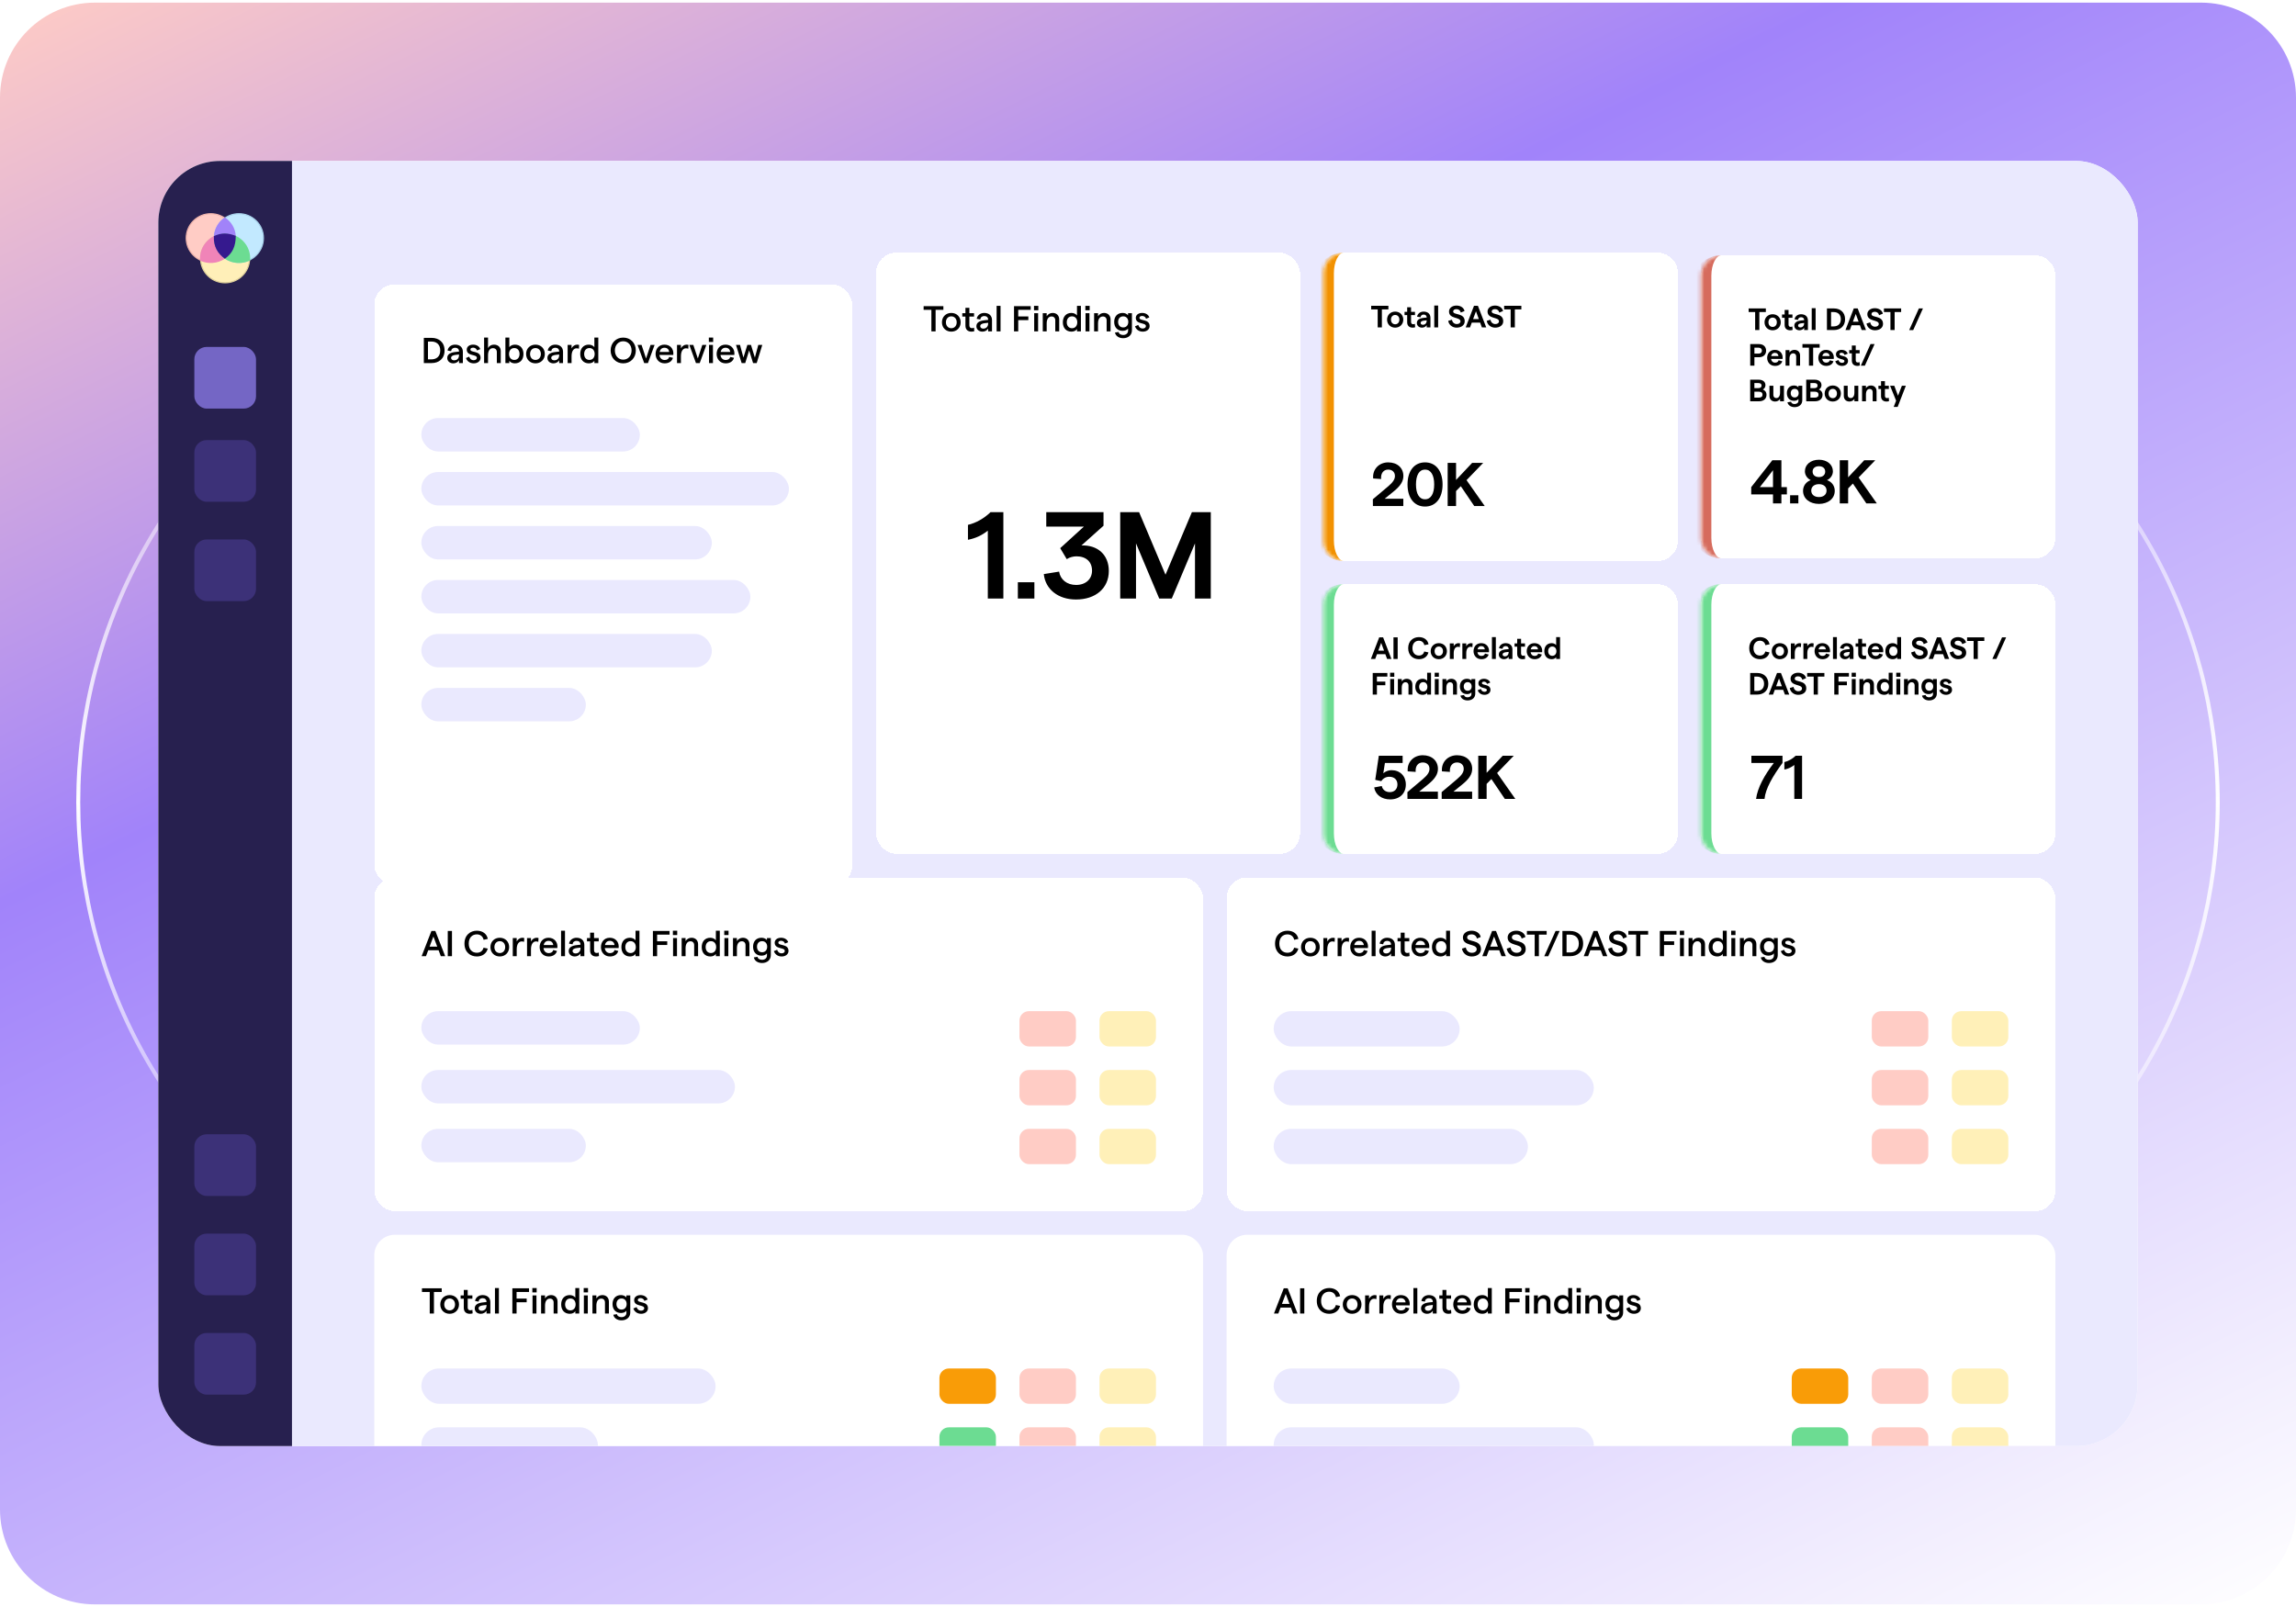 <?xml version="1.0" encoding="UTF-8"?> <svg xmlns="http://www.w3.org/2000/svg" width="580" height="406" viewBox="0 0 580 406" fill="none"><path d="M0 24.663C0 11.409 10.745 0.663 24 0.663H556C569.255 0.663 580 11.409 580 24.663V381.339C580 394.594 569.255 405.339 556 405.339H24C10.745 405.339 0 394.593 0 381.339V24.663Z" fill="url(#paint0_linear_6766_33590)"></path><circle cx="429.33" cy="202.663" r="130.904" transform="rotate(90 429.33 202.663)" stroke="url(#paint1_linear_6766_33590)"></circle><circle cx="389.521" cy="202.663" r="130.904" transform="rotate(90 389.521 202.663)" stroke="url(#paint2_linear_6766_33590)"></circle><circle cx="349.713" cy="202.663" r="130.904" transform="rotate(90 349.713 202.663)" stroke="url(#paint3_linear_6766_33590)"></circle><circle cx="309.904" cy="202.663" r="130.904" transform="rotate(90 309.904 202.663)" stroke="url(#paint4_linear_6766_33590)"></circle><circle cx="270.096" cy="202.663" r="130.904" transform="rotate(90 270.096 202.663)" stroke="url(#paint5_linear_6766_33590)"></circle><circle cx="230.287" cy="202.663" r="130.904" transform="rotate(90 230.287 202.663)" stroke="url(#paint6_linear_6766_33590)"></circle><circle cx="190.479" cy="202.663" r="130.904" transform="rotate(90 190.479 202.663)" stroke="url(#paint7_linear_6766_33590)"></circle><circle cx="150.67" cy="202.663" r="130.904" transform="rotate(90 150.67 202.663)" stroke="url(#paint8_linear_6766_33590)"></circle><g clip-path="url(#clip0_6766_33590)"><rect width="500" height="324.675" transform="translate(40 40.663)" fill="white"></rect><rect width="33.766" height="324.675" transform="translate(40 40.663)" fill="#27204F"></rect><g clip-path="url(#clip1_6766_33590)"><path d="M48.867 55.797C51.283 53.395 55.205 53.395 57.621 55.797C60.037 58.198 60.037 62.092 57.621 64.493C55.205 66.894 51.283 66.894 48.867 64.493C46.451 62.093 46.451 58.198 48.867 55.797Z" fill="#FFCCC5"></path><path d="M53.243 66.444C51.619 66.444 49.995 65.83 48.759 64.601C47.562 63.411 46.902 61.829 46.902 60.145C46.902 58.462 47.562 56.88 48.759 55.69C51.232 53.232 55.255 53.232 57.728 55.69C58.925 56.879 59.584 58.462 59.584 60.145C59.584 61.828 58.925 63.411 57.728 64.601C56.491 65.83 54.867 66.444 53.243 66.444ZM48.973 55.905C47.834 57.037 47.206 58.543 47.206 60.145C47.206 61.747 47.834 63.253 48.973 64.386C50.15 65.556 51.697 66.141 53.243 66.141C54.79 66.141 56.336 65.556 57.514 64.386C58.654 63.253 59.281 61.747 59.281 60.145C59.281 58.543 58.654 57.037 57.514 55.905C55.16 53.564 51.328 53.564 48.973 55.905Z" fill="#EEB3AB"></path><path d="M52.483 60.947C54.899 58.545 58.822 58.545 61.237 60.947C63.654 63.347 63.654 67.241 61.237 69.642C58.822 72.044 54.899 72.044 52.483 69.642C50.067 67.241 50.067 63.346 52.483 60.947Z" fill="#FFEFB8"></path><path d="M56.859 71.592C55.236 71.592 53.611 70.978 52.375 69.749C51.178 68.559 50.519 66.978 50.519 65.294C50.519 63.611 51.178 62.028 52.375 60.838C54.848 58.38 58.871 58.38 61.343 60.838C62.54 62.028 63.2 63.61 63.2 65.294C63.2 66.977 62.54 68.559 61.343 69.749C60.107 70.978 58.483 71.592 56.859 71.592H56.859ZM56.859 59.298C55.313 59.298 53.767 59.883 52.589 61.053C51.45 62.186 50.822 63.692 50.822 65.294C50.822 66.896 51.45 68.402 52.589 69.534C53.767 70.704 55.313 71.29 56.859 71.29C58.406 71.29 59.952 70.704 61.13 69.534C62.269 68.402 62.897 66.896 62.897 65.294C62.897 63.692 62.269 62.186 61.13 61.053C59.952 59.883 58.406 59.298 56.859 59.298Z" fill="#E0D19B"></path><path d="M55.974 55.797C58.39 53.395 62.313 53.395 64.729 55.797C67.145 58.198 67.145 62.092 64.729 64.493C62.313 66.894 58.39 66.894 55.974 64.493C53.558 62.092 53.558 58.197 55.974 55.797Z" fill="#C2E9FF"></path><path d="M60.352 66.444C58.728 66.444 57.104 65.83 55.867 64.601C54.67 63.411 54.011 61.829 54.011 60.145C54.011 58.462 54.67 56.88 55.867 55.69C58.34 53.232 62.363 53.232 64.835 55.69C66.032 56.879 66.692 58.462 66.692 60.145C66.692 61.829 66.032 63.411 64.835 64.601C63.599 65.83 61.975 66.444 60.351 66.444H60.352ZM60.352 54.15C58.805 54.15 57.259 54.735 56.081 55.905C54.942 57.037 54.314 58.543 54.314 60.145C54.314 61.747 54.942 63.253 56.081 64.386C58.436 66.726 62.268 66.726 64.623 64.386C65.762 63.253 66.39 61.747 66.39 60.145C66.39 58.543 65.762 57.037 64.623 55.905C63.445 54.734 61.898 54.15 60.352 54.15H60.352Z" fill="#A7D1EA"></path><path fill-rule="evenodd" clip-rule="evenodd" d="M54.03 59.653C54.18 57.646 55.233 55.964 56.798 54.925C58.38 55.954 59.439 57.646 59.555 59.59C59.671 61.534 58.459 63.711 56.817 65.196C54.95 63.947 53.881 61.661 54.03 59.653Z" fill="#A183F9"></path><path fill-rule="evenodd" clip-rule="evenodd" d="M59.554 59.59C59.399 61.771 58.498 63.553 56.8 65.367C54.934 66.624 52.542 66.781 50.543 65.848C50.384 64.053 50.996 62.211 52.376 60.839C52.873 60.344 53.434 59.949 54.031 59.653C56.034 59.19 57.331 59.05 59.554 59.59Z" fill="#F084B8"></path><path fill-rule="evenodd" clip-rule="evenodd" d="M63.181 65.785C63.32 64.011 62.73 62.21 61.361 60.853C60.827 60.322 60.2 59.891 59.554 59.59C57.407 58.987 56.44 58.744 54.053 59.668C53.914 61.442 54.549 63.213 55.913 64.57C56.205 64.859 56.423 65.067 56.8 65.367C58.705 66.65 61.155 66.785 63.181 65.785Z" fill="#6CDC92"></path><path d="M56.8 65.367C58.736 64.008 59.554 62.227 59.554 59.59C57.568 58.823 55.984 58.745 54.03 59.653C53.886 62.327 55.015 64.068 56.8 65.367Z" fill="#35198E"></path></g><g filter="url(#filter0_d_6766_33590)"><rect x="49.091" y="86.089" width="15.584" height="15.584" rx="3.117" fill="#7466C5"></rect></g><rect x="49.091" y="111.188" width="15.584" height="15.584" rx="3.117" fill="#3C3178"></rect><rect x="49.091" y="136.286" width="15.584" height="15.584" rx="3.117" fill="#3C3178"></rect><rect x="49.091" y="286.57" width="15.584" height="15.584" rx="3.117" fill="#3C3178"></rect><rect x="49.091" y="311.668" width="15.584" height="15.584" rx="3.117" fill="#3C3178"></rect><rect x="49.091" y="336.767" width="15.584" height="15.584" rx="3.117" fill="#3C3178"></rect><rect width="466.234" height="370.13" transform="translate(73.767 40.663)" fill="#EAE9FE"></rect><g filter="url(#filter1_d_6766_33590)"><rect x="94.546" y="61.443" width="120.779" height="151.912" rx="5.195" fill="white" shape-rendering="crispEdges"></rect><path d="M107.066 81.335V74.972H109.066C110.838 74.972 112.302 76.054 112.302 78.154C112.302 80.254 110.838 81.335 109.066 81.335H107.066ZM108.111 80.399H108.993C110.138 80.399 111.211 79.781 111.211 78.154C111.211 76.526 110.138 75.899 108.993 75.899H108.111V80.399ZM115.953 78.372C115.953 77.808 115.562 77.463 114.962 77.463C114.408 77.463 114.017 77.79 113.953 78.335L113.062 78.172C113.208 77.272 113.99 76.681 114.962 76.681C116.126 76.681 116.926 77.335 116.926 78.481V81.335H115.953V80.635C115.69 81.099 115.126 81.408 114.517 81.408C113.608 81.408 112.981 80.835 112.981 80.054C112.981 79.154 113.681 78.672 115.09 78.526L115.953 78.435V78.372ZM113.953 80.026C113.953 80.39 114.253 80.644 114.717 80.644C115.49 80.644 115.944 80.108 115.953 79.363V79.172L115.081 79.272C114.335 79.354 113.953 79.626 113.953 80.026ZM119.673 81.408C118.555 81.408 117.918 80.717 117.709 80.063L118.527 79.717C118.682 80.208 119.036 80.617 119.673 80.617C120.146 80.617 120.464 80.344 120.464 80.017C120.464 79.026 117.909 79.672 117.909 77.935C117.909 77.217 118.536 76.681 119.527 76.681C120.391 76.681 121.118 77.135 121.318 77.808L120.5 78.154C120.382 77.699 119.955 77.445 119.536 77.445C119.1 77.445 118.827 77.617 118.827 77.917C118.827 78.799 121.4 78.126 121.4 80.008C121.4 80.799 120.709 81.408 119.673 81.408ZM122.29 81.335V74.899H123.281V77.544C123.599 76.972 124.136 76.681 124.781 76.681C125.817 76.681 126.499 77.326 126.499 78.326V81.335H125.508V78.554C125.508 77.945 125.127 77.572 124.508 77.572C123.745 77.572 123.281 78.235 123.281 79.354V81.335H122.29ZM130.043 81.408C129.434 81.408 128.879 81.135 128.661 80.754V81.335H127.67V74.899H128.661V77.326C128.934 76.945 129.47 76.681 130.061 76.681C131.443 76.681 132.234 77.663 132.234 79.044C132.234 80.426 131.443 81.408 130.043 81.408ZM128.589 79.044C128.589 79.945 129.116 80.544 129.916 80.544C130.716 80.544 131.243 79.945 131.243 79.044C131.243 78.135 130.716 77.544 129.916 77.544C129.116 77.544 128.589 78.135 128.589 79.044ZM135.266 81.408C133.884 81.408 132.902 80.417 132.902 79.044C132.902 77.672 133.884 76.681 135.266 76.681C136.639 76.681 137.63 77.672 137.63 79.044C137.63 80.417 136.639 81.408 135.266 81.408ZM133.902 79.044C133.902 79.926 134.448 80.544 135.266 80.544C136.075 80.544 136.63 79.926 136.63 79.044C136.63 78.163 136.075 77.544 135.266 77.544C134.448 77.544 133.902 78.163 133.902 79.044ZM141.255 78.372C141.255 77.808 140.864 77.463 140.264 77.463C139.71 77.463 139.319 77.79 139.255 78.335L138.364 78.172C138.51 77.272 139.292 76.681 140.264 76.681C141.428 76.681 142.228 77.335 142.228 78.481V81.335H141.255V80.635C140.992 81.099 140.428 81.408 139.819 81.408C138.91 81.408 138.283 80.835 138.283 80.054C138.283 79.154 138.983 78.672 140.392 78.526L141.255 78.435V78.372ZM139.255 80.026C139.255 80.39 139.555 80.644 140.019 80.644C140.792 80.644 141.246 80.108 141.255 79.363V79.172L140.383 79.272C139.637 79.354 139.255 79.626 139.255 80.026ZM146.238 77.717C146.075 77.644 145.856 77.608 145.647 77.608C144.975 77.608 144.384 78.208 144.384 79.626V81.335H143.393V76.754H144.384V77.626C144.629 77.081 145.229 76.681 145.784 76.681C145.956 76.681 146.156 76.708 146.293 76.763L146.238 77.717ZM148.765 81.408C147.365 81.408 146.574 80.426 146.574 79.044C146.574 77.663 147.365 76.681 148.747 76.681C149.338 76.681 149.874 76.945 150.147 77.326V74.899H151.138V81.335H150.147V80.754C149.929 81.135 149.374 81.408 148.765 81.408ZM147.565 79.044C147.565 79.945 148.092 80.544 148.892 80.544C149.692 80.544 150.22 79.945 150.22 79.044C150.22 78.135 149.692 77.544 148.892 77.544C148.092 77.544 147.565 78.135 147.565 79.044ZM157.436 81.408C155.599 81.408 154.254 80.035 154.254 78.154C154.254 76.272 155.599 74.899 157.436 74.899C159.272 74.899 160.617 76.272 160.617 78.154C160.617 80.035 159.272 81.408 157.436 81.408ZM155.326 78.154C155.326 79.499 156.208 80.472 157.436 80.472C158.663 80.472 159.545 79.499 159.545 78.154C159.545 76.808 158.663 75.826 157.436 75.826C156.208 75.826 155.326 76.808 155.326 78.154ZM162.73 81.335L161.057 76.754H162.066L163.203 80.181L164.339 76.754H165.357L163.684 81.335H162.73ZM165.608 79.044C165.608 77.808 166.39 76.681 167.845 76.681C169.317 76.681 170.099 77.754 170.099 78.872C170.099 79.008 170.09 79.199 170.081 79.281H166.581C166.672 80.072 167.181 80.563 167.908 80.563C168.508 80.563 168.936 80.281 169.054 79.781L169.99 80.017C169.745 80.899 168.963 81.408 167.89 81.408C166.436 81.408 165.608 80.281 165.608 79.044ZM166.626 78.526H169.045C168.981 77.908 168.572 77.463 167.845 77.463C167.217 77.463 166.772 77.844 166.626 78.526ZM173.866 77.717C173.702 77.644 173.484 77.608 173.275 77.608C172.602 77.608 172.012 78.208 172.012 79.626V81.335H171.021V76.754H172.012V77.626C172.257 77.081 172.857 76.681 173.412 76.681C173.584 76.681 173.784 76.708 173.921 76.763L173.866 77.717ZM175.807 81.335L174.134 76.754H175.143L176.28 80.181L177.416 76.754H178.434L176.761 81.335H175.807ZM179.108 81.335V76.754H180.099V81.335H179.108ZM179.063 75.999V74.899H180.154V75.999H179.063ZM181.029 79.044C181.029 77.808 181.811 76.681 183.265 76.681C184.738 76.681 185.52 77.754 185.52 78.872C185.52 79.008 185.511 79.199 185.502 79.281H182.002C182.093 80.072 182.602 80.563 183.329 80.563C183.929 80.563 184.356 80.281 184.475 79.781L185.411 80.017C185.165 80.899 184.384 81.408 183.311 81.408C181.856 81.408 181.029 80.281 181.029 79.044ZM182.047 78.526H184.465C184.402 77.908 183.993 77.463 183.265 77.463C182.638 77.463 182.193 77.844 182.047 78.526ZM187.345 81.335L185.927 76.754H186.936L187.8 79.954L188.791 76.754H189.709L190.691 79.954L191.554 76.754H192.563L191.154 81.335H190.236L189.245 78.144L188.254 81.335H187.345Z" fill="black"></path><rect x="106.438" y="95.228" width="55.195" height="8.442" rx="4.221" fill="#EAE9FE"></rect><rect x="106.438" y="108.865" width="92.857" height="8.442" rx="4.221" fill="#EAE9FE"></rect><rect x="106.438" y="122.501" width="73.377" height="8.442" rx="4.221" fill="#EAE9FE"></rect><rect x="106.438" y="136.137" width="83.117" height="8.442" rx="4.221" fill="#EAE9FE"></rect><rect x="106.438" y="149.774" width="73.377" height="8.442" rx="4.221" fill="#EAE9FE"></rect><rect x="106.438" y="163.41" width="41.558" height="8.442" rx="4.221" fill="#EAE9FE"></rect></g><g filter="url(#filter2_d_6766_33590)"><rect x="221.271" y="61.443" width="107.143" height="151.912" rx="5.195" fill="white" shape-rendering="crispEdges"></rect><path d="M235.282 81.335V75.899H233.319V74.972H238.31V75.899H236.346V81.335H235.282ZM240.312 81.408C238.93 81.408 237.948 80.417 237.948 79.044C237.948 77.672 238.93 76.681 240.312 76.681C241.685 76.681 242.675 77.672 242.675 79.044C242.675 80.417 241.685 81.408 240.312 81.408ZM238.948 79.044C238.948 79.926 239.494 80.544 240.312 80.544C241.121 80.544 241.675 79.926 241.675 79.044C241.675 78.163 241.121 77.544 240.312 77.544C239.494 77.544 238.948 78.163 238.948 79.044ZM246.12 81.299C245.902 81.372 245.648 81.408 245.393 81.408C244.529 81.408 243.884 80.935 243.884 79.89V77.599H243.084V76.754H243.884V75.39H244.875V76.754H246.057V77.599H244.875V79.835C244.875 80.29 245.129 80.526 245.502 80.526C245.675 80.526 245.884 80.499 246.057 80.417L246.12 81.299ZM249.621 78.372C249.621 77.808 249.231 77.463 248.631 77.463C248.076 77.463 247.685 77.79 247.621 78.335L246.731 78.172C246.876 77.272 247.658 76.681 248.631 76.681C249.794 76.681 250.594 77.335 250.594 78.481V81.335H249.621V80.635C249.358 81.099 248.794 81.408 248.185 81.408C247.276 81.408 246.649 80.835 246.649 80.054C246.649 79.154 247.349 78.672 248.758 78.526L249.621 78.435V78.372ZM247.621 80.026C247.621 80.39 247.921 80.644 248.385 80.644C249.158 80.644 249.612 80.108 249.621 79.363V79.172L248.749 79.272C248.003 79.354 247.621 79.626 247.621 80.026ZM251.759 81.335V74.899H252.75V81.335H251.759ZM256.155 81.335V74.972H260.364V75.899H257.218V77.572H259.773V78.499H257.218V81.335H256.155ZM261.249 81.335V76.754H262.24V81.335H261.249ZM261.204 75.999V74.899H262.295V75.999H261.204ZM263.416 81.335V76.754H264.407V77.517C264.716 77.026 265.243 76.681 265.916 76.681C266.888 76.681 267.57 77.326 267.57 78.317V81.335H266.579V78.544C266.579 77.972 266.225 77.572 265.643 77.572C264.87 77.572 264.407 78.226 264.407 79.326V81.335H263.416ZM270.679 81.408C269.279 81.408 268.488 80.426 268.488 79.044C268.488 77.663 269.279 76.681 270.661 76.681C271.252 76.681 271.788 76.945 272.061 77.326V74.899H273.052V81.335H272.061V80.754C271.843 81.135 271.288 81.408 270.679 81.408ZM269.479 79.044C269.479 79.945 270.006 80.544 270.806 80.544C271.606 80.544 272.133 79.945 272.133 79.044C272.133 78.135 271.606 77.544 270.806 77.544C270.006 77.544 269.479 78.135 269.479 79.044ZM274.22 81.335V76.754H275.211V81.335H274.22ZM274.175 75.999V74.899H275.265V75.999H274.175ZM276.386 81.335V76.754H277.377V77.517C277.686 77.026 278.213 76.681 278.886 76.681C279.859 76.681 280.541 77.326 280.541 78.317V81.335H279.55V78.544C279.55 77.972 279.195 77.572 278.613 77.572C277.841 77.572 277.377 78.226 277.377 79.326V81.335H276.386ZM283.604 81.208C282.24 81.208 281.459 80.272 281.459 78.945C281.459 77.617 282.24 76.681 283.586 76.681C284.168 76.681 284.695 76.926 284.959 77.281V76.754H285.94V81.081C285.94 82.263 285.04 83.063 283.722 83.063C282.649 83.063 281.804 82.49 281.659 81.644L282.586 81.499C282.64 81.954 283.122 82.254 283.722 82.254C284.459 82.254 284.968 81.817 284.968 81.181V80.626C284.74 80.972 284.204 81.208 283.604 81.208ZM282.449 78.945C282.449 79.79 282.959 80.344 283.74 80.344C284.513 80.344 285.022 79.79 285.022 78.945C285.022 78.099 284.513 77.544 283.74 77.544C282.959 77.544 282.449 78.099 282.449 78.945ZM288.684 81.408C287.565 81.408 286.929 80.717 286.72 80.063L287.538 79.717C287.693 80.208 288.047 80.617 288.684 80.617C289.156 80.617 289.474 80.344 289.474 80.017C289.474 79.026 286.92 79.672 286.92 77.935C286.92 77.217 287.547 76.681 288.538 76.681C289.402 76.681 290.129 77.135 290.329 77.808L289.511 78.154C289.393 77.699 288.965 77.445 288.547 77.445C288.111 77.445 287.838 77.617 287.838 77.917C287.838 78.799 290.411 78.126 290.411 80.008C290.411 80.799 289.72 81.408 288.684 81.408Z" fill="black"></path><path d="M249.536 131.689C248.04 132.874 246.45 133.622 244.518 133.996V130.224C246.544 129.757 248.632 128.573 250.222 127.014H253.463V148.832H249.536V131.689ZM257.122 144.718H261.298V148.832H257.122V144.718ZM271.812 149.082C267.324 149.082 264.082 146.526 263.677 142.661L267.542 142.037C267.854 144.063 269.537 145.404 271.843 145.404C274.243 145.404 275.864 143.939 275.864 141.788C275.864 139.544 274.337 138.173 271.937 138.173C271.189 138.173 270.191 138.391 269.475 138.889L267.823 136.115L273.807 130.661H264.3V127.014H278.763V130.443L273.184 135.43C277.267 135.274 280.103 137.767 280.103 141.882C280.103 146.214 276.799 149.082 271.812 149.082ZM282.982 148.832V127.014H287.75L294.421 142.817L301.091 127.014H305.86V148.832H301.87V134.9L296.01 148.832H292.831L286.971 134.9V148.832H282.982Z" fill="black"></path></g><g filter="url(#filter3_d_6766_33590)"><mask id="path-38-inside-1_6766_33590" fill="white"><path d="M334.36 66.637C334.36 63.768 336.686 61.443 339.555 61.443H418.674C421.543 61.443 423.868 63.768 423.868 66.637V134.17C423.868 137.039 421.543 139.365 418.674 139.365H339.555C336.686 139.365 334.36 137.039 334.36 134.17V66.637Z"></path></mask><path d="M334.36 66.637C334.36 63.768 336.686 61.443 339.555 61.443H418.674C421.543 61.443 423.868 63.768 423.868 66.637V134.17C423.868 137.039 421.543 139.365 418.674 139.365H339.555C336.686 139.365 334.36 137.039 334.36 134.17V66.637Z" fill="white" shape-rendering="crispEdges"></path><path d="M334.36 61.443H423.868H334.36ZM423.868 139.365H334.36H423.868ZM339.555 139.365C335.252 139.365 331.763 135.876 331.763 131.572V69.235C331.763 64.931 335.252 61.443 339.555 61.443C338.121 61.443 336.958 63.768 336.958 66.637V134.17C336.958 137.039 338.121 139.365 339.555 139.365ZM423.868 61.443V139.365V61.443Z" fill="#F29100" mask="url(#path-38-inside-1_6766_33590)"></path><path d="M348.022 80.335V75.793H346.378V74.881H350.726V75.793H349.082V80.335H348.022ZM352.44 80.398C351.248 80.398 350.391 79.541 350.391 78.372C350.391 77.203 351.248 76.346 352.44 76.346C353.633 76.346 354.49 77.203 354.49 78.372C354.49 79.541 353.633 80.398 352.44 80.398ZM351.381 78.372C351.381 79.073 351.802 79.548 352.44 79.548C353.072 79.548 353.5 79.073 353.5 78.372C353.5 77.671 353.072 77.195 352.44 77.195C351.802 77.195 351.381 77.671 351.381 78.372ZM357.49 80.296C357.295 80.367 357.084 80.398 356.858 80.398C356.064 80.398 355.471 79.969 355.471 79.05V77.234H354.809V76.408H355.471V75.255H356.453V76.408H357.443V77.234H356.453V78.956C356.453 79.33 356.656 79.533 356.96 79.533C357.108 79.533 357.279 79.51 357.419 79.439L357.49 80.296ZM360.403 77.811C360.403 77.367 360.099 77.094 359.624 77.094C359.195 77.094 358.891 77.359 358.845 77.78L357.972 77.624C358.097 76.844 358.79 76.346 359.624 76.346C360.652 76.346 361.354 76.899 361.354 77.943V80.335H360.403V79.767C360.185 80.148 359.71 80.398 359.226 80.398C358.455 80.398 357.917 79.899 357.917 79.229C357.917 78.457 358.502 78.044 359.671 77.92L360.403 77.85V77.811ZM358.868 79.198C358.868 79.471 359.086 79.673 359.445 79.673C360.052 79.673 360.403 79.213 360.403 78.637V78.551L359.655 78.637C359.133 78.699 358.868 78.917 358.868 79.198ZM362.313 80.335V74.819H363.294V80.335H362.313ZM367.949 80.398C366.873 80.398 365.977 79.673 365.845 78.683L366.788 78.395C366.873 79.05 367.38 79.494 367.988 79.494C368.556 79.494 368.93 79.221 368.93 78.808C368.93 77.632 366.04 78.294 366.04 76.315C366.04 75.442 366.858 74.819 367.933 74.819C368.969 74.819 369.788 75.372 369.959 76.198L369.008 76.587C368.899 76.058 368.502 75.722 367.933 75.722C367.411 75.722 367.091 75.948 367.091 76.315C367.091 77.304 370.006 76.572 370.006 78.785C370.006 79.751 369.18 80.398 367.949 80.398ZM372.85 76.268L372.125 78.232H373.574L372.85 76.268ZM370.255 80.335L372.351 74.881H373.341L375.437 80.335H374.346L373.902 79.128H371.79L371.346 80.335H370.255ZM377.681 80.398C376.606 80.398 375.71 79.673 375.577 78.683L376.52 78.395C376.606 79.05 377.112 79.494 377.72 79.494C378.289 79.494 378.663 79.221 378.663 78.808C378.663 77.632 375.772 78.294 375.772 76.315C375.772 75.442 376.59 74.819 377.666 74.819C378.702 74.819 379.52 75.372 379.692 76.198L378.741 76.587C378.632 76.058 378.235 75.722 377.666 75.722C377.144 75.722 376.824 75.948 376.824 76.315C376.824 77.304 379.738 76.572 379.738 78.785C379.738 79.751 378.912 80.398 377.681 80.398ZM381.61 80.335V75.793H379.966V74.881H384.314V75.793H382.67V80.335H381.61Z" fill="black"></path><path d="M346.816 125.472L346.8 123.758L350.681 120.485C351.865 119.488 352.379 118.708 352.379 117.882C352.379 116.9 351.709 116.262 350.681 116.262C349.465 116.262 348.764 117.212 348.888 118.646L346.878 118.506C346.66 116.184 348.374 114.438 350.681 114.438C352.987 114.438 354.514 115.841 354.514 117.882C354.514 119.254 353.72 120.469 351.927 121.888L349.777 123.633H354.499V125.472H346.816ZM359.987 125.597C357.213 125.597 355.561 123.384 355.561 120.017C355.561 116.651 357.213 114.438 359.987 114.438C362.761 114.438 364.413 116.651 364.413 120.017C364.413 123.384 362.761 125.597 359.987 125.597ZM357.696 120.017C357.696 122.355 358.491 123.758 359.987 123.758C361.483 123.758 362.293 122.355 362.293 120.017C362.293 117.68 361.483 116.262 359.987 116.262C358.491 116.262 357.696 117.68 357.696 120.017ZM367.819 125.472H365.7V114.563H367.819V118.88L371.887 114.563H374.677L370.469 118.926L375.066 125.472H372.417L369.019 120.454L367.819 121.685V125.472Z" fill="black"></path></g><g filter="url(#filter4_d_6766_33590)"><mask id="path-42-inside-2_6766_33590" fill="white"><path d="M429.713 67.305C429.713 64.436 432.039 62.11 434.908 62.11H514.026C516.895 62.11 519.221 64.436 519.221 67.305V133.503C519.221 136.372 516.895 138.698 514.026 138.698H434.908C432.039 138.698 429.713 136.372 429.713 133.503V67.305Z"></path></mask><path d="M429.713 67.305C429.713 64.436 432.039 62.11 434.908 62.11H514.026C516.895 62.11 519.221 64.436 519.221 67.305V133.503C519.221 136.372 516.895 138.698 514.026 138.698H434.908C432.039 138.698 429.713 136.372 429.713 133.503V67.305Z" fill="white" shape-rendering="crispEdges"></path><path d="M429.713 62.11H519.221H429.713ZM519.221 138.698H429.713H519.221ZM434.908 138.698C430.604 138.698 427.115 135.209 427.115 130.905V69.902C427.115 65.599 430.604 62.11 434.908 62.11C433.473 62.11 432.31 64.436 432.31 67.305V133.503C432.31 136.372 433.473 138.698 434.908 138.698ZM519.221 62.11V138.698V62.11Z" fill="#D66B5D" mask="url(#path-42-inside-2_6766_33590)"></path><path d="M443.374 81.003V76.46H441.73V75.548H446.078V76.46H444.434V81.003H443.374ZM447.793 81.065C446.601 81.065 445.744 80.208 445.744 79.039C445.744 77.87 446.601 77.013 447.793 77.013C448.985 77.013 449.842 77.87 449.842 79.039C449.842 80.208 448.985 81.065 447.793 81.065ZM446.733 79.039C446.733 79.74 447.154 80.216 447.793 80.216C448.424 80.216 448.853 79.74 448.853 79.039C448.853 78.338 448.424 77.862 447.793 77.862C447.154 77.862 446.733 78.338 446.733 79.039ZM452.842 80.964C452.647 81.034 452.437 81.065 452.211 81.065C451.416 81.065 450.824 80.636 450.824 79.717V77.901H450.162V77.075H450.824V75.922H451.806V77.075H452.795V77.901H451.806V79.624C451.806 79.998 452.008 80.2 452.312 80.2C452.46 80.2 452.632 80.177 452.772 80.107L452.842 80.964ZM455.756 78.478C455.756 78.034 455.452 77.761 454.976 77.761C454.548 77.761 454.244 78.026 454.197 78.447L453.324 78.291C453.449 77.512 454.143 77.013 454.976 77.013C456.005 77.013 456.706 77.566 456.706 78.611V81.003H455.756V80.434C455.537 80.816 455.062 81.065 454.579 81.065C453.808 81.065 453.27 80.566 453.27 79.896C453.27 79.125 453.854 78.712 455.023 78.587L455.756 78.517V78.478ZM454.221 79.865C454.221 80.138 454.439 80.34 454.797 80.34C455.405 80.34 455.756 79.881 455.756 79.304V79.218L455.008 79.304C454.486 79.366 454.221 79.585 454.221 79.865ZM457.665 81.003V75.486H458.647V81.003H457.665ZM461.509 81.003V75.548H463.293C464.797 75.548 466.091 76.444 466.091 78.275C466.091 80.107 464.797 81.003 463.293 81.003H461.509ZM462.553 80.083H463.2C464.135 80.083 465.015 79.608 465.015 78.275C465.015 76.943 464.135 76.46 463.2 76.46H462.553V80.083ZM468.788 76.935L468.063 78.899H469.513L468.788 76.935ZM466.193 81.003L468.289 75.548H469.279L471.375 81.003H470.284L469.84 79.795H467.728L467.284 81.003H466.193ZM473.62 81.065C472.544 81.065 471.648 80.34 471.516 79.351L472.459 79.062C472.544 79.717 473.051 80.161 473.659 80.161C474.228 80.161 474.602 79.888 474.602 79.475C474.602 78.299 471.711 78.961 471.711 76.982C471.711 76.109 472.529 75.486 473.604 75.486C474.641 75.486 475.459 76.039 475.63 76.865L474.679 77.255C474.57 76.725 474.173 76.39 473.604 76.39C473.082 76.39 472.763 76.616 472.763 76.982C472.763 77.972 475.677 77.239 475.677 79.452C475.677 80.418 474.851 81.065 473.62 81.065ZM477.549 81.003V76.46H475.905V75.548H480.253V76.46H478.609V81.003H477.549ZM482.287 81.01L484.734 75.548H485.763L483.308 81.01H482.287ZM442.128 90.003V84.548H444.325C445.431 84.548 446.141 85.203 446.141 86.216C446.141 87.221 445.431 87.875 444.325 87.875H443.187V90.003H442.128ZM443.187 86.964H444.231C444.761 86.964 445.081 86.683 445.081 86.216C445.081 85.74 444.761 85.46 444.231 85.46H443.187V86.964ZM446.406 88.039C446.406 87.018 447.045 86.013 448.346 86.013C449.671 86.013 450.317 86.995 450.317 87.907C450.317 88.047 450.31 88.218 450.302 88.296H447.388C447.473 88.888 447.855 89.239 448.416 89.239C448.876 89.239 449.203 89.021 449.304 88.639L450.224 88.888C450.006 89.629 449.32 90.065 448.401 90.065C447.099 90.065 446.406 89.06 446.406 88.039ZM447.411 87.579H449.265C449.219 87.112 448.915 86.761 448.346 86.761C447.863 86.761 447.52 87.049 447.411 87.579ZM451.06 90.003V86.075H452.042V86.668C452.291 86.286 452.735 86.013 453.289 86.013C454.146 86.013 454.722 86.574 454.722 87.431V90.003H453.741V87.665C453.741 87.205 453.452 86.886 452.993 86.886C452.393 86.886 452.042 87.4 452.042 88.281V90.003H451.06ZM456.965 90.003V85.46H455.321V84.548H459.669V85.46H458.025V90.003H456.965ZM459.334 88.039C459.334 87.018 459.973 86.013 461.275 86.013C462.599 86.013 463.246 86.995 463.246 87.907C463.246 88.047 463.238 88.218 463.23 88.296H460.316C460.402 88.888 460.784 89.239 461.345 89.239C461.805 89.239 462.132 89.021 462.233 88.639L463.153 88.888C462.934 89.629 462.249 90.065 461.329 90.065C460.028 90.065 459.334 89.06 459.334 88.039ZM460.34 87.579H462.194C462.147 87.112 461.843 86.761 461.275 86.761C460.792 86.761 460.449 87.049 460.34 87.579ZM465.322 90.065C464.371 90.065 463.803 89.481 463.608 88.904L464.41 88.577C464.527 88.974 464.831 89.301 465.322 89.301C465.688 89.301 465.93 89.107 465.93 88.857C465.93 88.117 463.787 88.6 463.787 87.112C463.787 86.496 464.325 86.013 465.182 86.013C465.946 86.013 466.592 86.403 466.764 86.972L465.969 87.307C465.86 86.933 465.517 86.738 465.197 86.738C464.886 86.738 464.675 86.87 464.675 87.096C464.675 87.79 466.834 87.237 466.834 88.842C466.834 89.52 466.226 90.065 465.322 90.065ZM469.819 89.964C469.624 90.034 469.414 90.065 469.188 90.065C468.393 90.065 467.801 89.636 467.801 88.717V86.901H467.139V86.075H467.801V84.922H468.783V86.075H469.772V86.901H468.783V88.624C468.783 88.998 468.985 89.2 469.289 89.2C469.437 89.2 469.609 89.177 469.749 89.107L469.819 89.964ZM470.066 90.01L472.513 84.548H473.542L471.087 90.01H470.066ZM442.12 99.003V93.548H444.263C445.26 93.548 445.977 94.047 445.977 94.951C445.977 95.465 445.65 95.855 445.315 96.026C445.829 96.221 446.242 96.657 446.242 97.382C446.242 98.403 445.478 99.003 444.341 99.003H442.12ZM443.179 98.083H444.231C444.917 98.083 445.237 97.826 445.237 97.335C445.237 96.837 444.917 96.572 444.231 96.572H443.179V98.083ZM443.179 95.675H444.185C444.722 95.675 444.987 95.442 444.987 95.037C444.987 94.624 444.722 94.397 444.169 94.397H443.179V95.675ZM450.651 95.075V99.003H449.669V98.41C449.42 98.792 448.976 99.065 448.423 99.065C447.566 99.065 446.989 98.504 446.989 97.647V95.075H447.971V97.413C447.971 97.873 448.259 98.192 448.719 98.192C449.319 98.192 449.669 97.678 449.669 96.797V95.075H450.651ZM453.221 98.886C452.068 98.886 451.39 98.107 451.39 96.953C451.39 95.792 452.068 95.013 453.198 95.013C453.681 95.013 454.086 95.2 454.304 95.473V95.075H455.278V98.753C455.278 99.79 454.499 100.483 453.33 100.483C452.411 100.483 451.671 99.992 451.538 99.26L452.45 99.112C452.496 99.478 452.871 99.696 453.33 99.696C453.922 99.696 454.312 99.361 454.312 98.855V98.426C454.117 98.707 453.689 98.886 453.221 98.886ZM452.364 96.953C452.364 97.608 452.761 98.037 453.361 98.037C453.969 98.037 454.367 97.608 454.367 96.953C454.367 96.291 453.969 95.862 453.361 95.862C452.761 95.862 452.364 96.291 452.364 96.953ZM456.274 99.003V93.548H458.416C459.414 93.548 460.131 94.047 460.131 94.951C460.131 95.465 459.803 95.855 459.468 96.026C459.983 96.221 460.396 96.657 460.396 97.382C460.396 98.403 459.632 99.003 458.494 99.003H456.274ZM457.333 98.083H458.385C459.071 98.083 459.39 97.826 459.39 97.335C459.39 96.837 459.071 96.572 458.385 96.572H457.333V98.083ZM457.333 95.675H458.339C458.876 95.675 459.141 95.442 459.141 95.037C459.141 94.624 458.876 94.397 458.323 94.397H457.333V95.675ZM462.982 99.065C461.79 99.065 460.932 98.208 460.932 97.039C460.932 95.87 461.79 95.013 462.982 95.013C464.174 95.013 465.031 95.87 465.031 97.039C465.031 98.208 464.174 99.065 462.982 99.065ZM461.922 97.039C461.922 97.74 462.343 98.216 462.982 98.216C463.613 98.216 464.041 97.74 464.041 97.039C464.041 96.338 463.613 95.862 462.982 95.862C462.343 95.862 461.922 96.338 461.922 97.039ZM469.432 95.075V99.003H468.45V98.41C468.201 98.792 467.756 99.065 467.203 99.065C466.346 99.065 465.769 98.504 465.769 97.647V95.075H466.751V97.413C466.751 97.873 467.04 98.192 467.499 98.192C468.099 98.192 468.45 97.678 468.45 96.797V95.075H469.432ZM470.381 99.003V95.075H471.363V95.668C471.612 95.286 472.056 95.013 472.609 95.013C473.467 95.013 474.043 95.574 474.043 96.431V99.003H473.061V96.665C473.061 96.205 472.773 95.886 472.313 95.886C471.713 95.886 471.363 96.4 471.363 97.281V99.003H470.381ZM477.193 98.964C476.998 99.034 476.788 99.065 476.562 99.065C475.767 99.065 475.175 98.636 475.175 97.717V95.901H474.512V95.075H475.175V93.922H476.156V95.075H477.146V95.901H476.156V97.624C476.156 97.998 476.359 98.2 476.663 98.2C476.811 98.2 476.982 98.177 477.123 98.107L477.193 98.964ZM480.44 95.075H481.445L479.373 100.421H478.375L478.983 98.847L477.456 95.075H478.523L479.466 97.6L480.44 95.075Z" fill="black"></path><path d="M447.883 124.805V122.529H442.382V120.69L447.712 113.896H450.003V120.69H451.39V122.529H450.003V124.805H447.883ZM444.564 120.69H447.883V116.42L444.564 120.69ZM452.204 122.748H454.292V124.805H452.204V122.748ZM459.494 124.929C457.234 124.929 455.473 123.667 455.473 121.61C455.473 120.379 456.253 119.319 457.421 118.929C456.533 118.509 455.941 117.636 455.941 116.701C455.941 115.033 457.359 113.771 459.494 113.771C461.598 113.771 463.016 115.033 463.016 116.701C463.016 117.651 462.424 118.524 461.52 118.929C462.704 119.303 463.484 120.363 463.484 121.61C463.484 123.667 461.723 124.929 459.494 124.929ZM457.546 121.563C457.546 122.561 458.31 123.199 459.494 123.199C460.663 123.199 461.411 122.561 461.411 121.563C461.411 120.581 460.663 119.942 459.494 119.942C458.31 119.942 457.546 120.581 457.546 121.563ZM457.889 116.779C457.889 117.605 458.512 118.15 459.494 118.15C460.445 118.15 461.068 117.605 461.068 116.779C461.084 115.937 460.445 115.407 459.494 115.407C458.512 115.407 457.873 115.937 457.889 116.779ZM466.865 124.805H464.745V113.896H466.865V118.212L470.932 113.896H473.722L469.514 118.259L474.112 124.805H471.462L468.065 119.787L466.865 121.018V124.805Z" fill="black"></path></g><g filter="url(#filter5_d_6766_33590)"><mask id="path-46-inside-3_6766_33590" fill="white"><path d="M334.36 150.404C334.36 147.535 336.686 145.209 339.555 145.209H418.674C421.543 145.209 423.868 147.535 423.868 150.404V208.16C423.868 211.029 421.543 213.355 418.674 213.355H339.555C336.686 213.355 334.36 211.029 334.36 208.16V150.404Z"></path></mask><path d="M334.36 150.404C334.36 147.535 336.686 145.209 339.555 145.209H418.674C421.543 145.209 423.868 147.535 423.868 150.404V208.16C423.868 211.029 421.543 213.355 418.674 213.355H339.555C336.686 213.355 334.36 211.029 334.36 208.16V150.404Z" fill="white" shape-rendering="crispEdges"></path><path d="M334.36 145.209H423.868H334.36ZM423.868 213.355H334.36H423.868ZM339.555 213.355C335.252 213.355 331.763 209.866 331.763 205.563V153.001C331.763 148.697 335.252 145.209 339.555 145.209C338.121 145.209 336.958 147.535 336.958 150.404V208.16C336.958 211.029 338.121 213.355 339.555 213.355ZM423.868 145.209V213.355V145.209Z" fill="#6CDC92" mask="url(#path-46-inside-3_6766_33590)"></path><path d="M348.902 160.034L348.178 161.998H349.627L348.902 160.034ZM346.307 164.102L348.404 158.647H349.393L351.489 164.102H350.398L349.954 162.894H347.843L347.398 164.102H346.307ZM352.01 164.102V158.647H353.07V164.102H352.01ZM358.437 164.164C356.996 164.164 355.726 163.221 355.726 161.374C355.726 159.528 357.019 158.585 358.437 158.585C359.746 158.585 360.674 159.302 360.861 160.4L359.809 160.618C359.668 159.925 359.139 159.496 358.437 159.496C357.518 159.496 356.801 160.151 356.801 161.374C356.801 162.598 357.51 163.244 358.437 163.244C359.146 163.244 359.637 162.855 359.778 162.216L360.845 162.45C360.58 163.517 359.692 164.164 358.437 164.164ZM363.459 164.164C362.267 164.164 361.41 163.307 361.41 162.138C361.41 160.969 362.267 160.112 363.459 160.112C364.651 160.112 365.509 160.969 365.509 162.138C365.509 163.307 364.651 164.164 363.459 164.164ZM362.399 162.138C362.399 162.839 362.82 163.315 363.459 163.315C364.09 163.315 364.519 162.839 364.519 162.138C364.519 161.437 364.09 160.961 363.459 160.961C362.82 160.961 362.399 161.437 362.399 162.138ZM368.779 161.125C368.639 161.063 368.452 161.031 368.281 161.031C367.727 161.031 367.229 161.491 367.229 162.66V164.102H366.247V160.174H367.229V160.891C367.423 160.447 367.938 160.112 368.413 160.112C368.553 160.112 368.725 160.135 368.842 160.174L368.779 161.125ZM371.945 161.125C371.805 161.063 371.618 161.031 371.446 161.031C370.893 161.031 370.394 161.491 370.394 162.66V164.102H369.412V160.174H370.394V160.891C370.589 160.447 371.103 160.112 371.579 160.112C371.719 160.112 371.89 160.135 372.007 160.174L371.945 161.125ZM372.231 162.138C372.231 161.117 372.87 160.112 374.171 160.112C375.496 160.112 376.142 161.094 376.142 162.005C376.142 162.146 376.135 162.317 376.127 162.395H373.212C373.298 162.987 373.68 163.338 374.241 163.338C374.701 163.338 375.028 163.12 375.129 162.738L376.049 162.987C375.831 163.728 375.145 164.164 374.225 164.164C372.924 164.164 372.231 163.159 372.231 162.138ZM373.236 161.678H375.09C375.044 161.211 374.74 160.86 374.171 160.86C373.688 160.86 373.345 161.148 373.236 161.678ZM376.885 164.102V158.585H377.867V164.102H376.885ZM381.109 161.577C381.109 161.133 380.805 160.86 380.33 160.86C379.901 160.86 379.597 161.125 379.55 161.546L378.678 161.39C378.802 160.611 379.496 160.112 380.33 160.112C381.358 160.112 382.059 160.665 382.059 161.709V164.102H381.109V163.533C380.891 163.915 380.415 164.164 379.932 164.164C379.161 164.164 378.623 163.665 378.623 162.995C378.623 162.224 379.207 161.811 380.376 161.686L381.109 161.616V161.577ZM379.574 162.964C379.574 163.237 379.792 163.439 380.15 163.439C380.758 163.439 381.109 162.979 381.109 162.403V162.317L380.361 162.403C379.839 162.465 379.574 162.683 379.574 162.964ZM385.28 164.063C385.085 164.133 384.875 164.164 384.649 164.164C383.854 164.164 383.262 163.735 383.262 162.816V161H382.599V160.174H383.262V159.021H384.243V160.174H385.233V161H384.243V162.722C384.243 163.096 384.446 163.299 384.75 163.299C384.898 163.299 385.069 163.276 385.21 163.205L385.28 164.063ZM385.669 162.138C385.669 161.117 386.308 160.112 387.609 160.112C388.934 160.112 389.581 161.094 389.581 162.005C389.581 162.146 389.573 162.317 389.565 162.395H386.651C386.737 162.987 387.118 163.338 387.68 163.338C388.139 163.338 388.467 163.12 388.568 162.738L389.487 162.987C389.269 163.728 388.583 164.164 387.664 164.164C386.363 164.164 385.669 163.159 385.669 162.138ZM386.674 161.678H388.529C388.482 161.211 388.178 160.86 387.609 160.86C387.126 160.86 386.783 161.148 386.674 161.678ZM391.983 164.164C390.807 164.164 390.113 163.338 390.113 162.138C390.113 160.938 390.807 160.112 391.968 160.112C392.459 160.112 392.879 160.315 393.105 160.611V158.585H394.087V164.102H393.105V163.65C392.911 163.961 392.474 164.164 391.983 164.164ZM391.087 162.138C391.087 162.847 391.5 163.315 392.124 163.315C392.755 163.315 393.168 162.847 393.168 162.138C393.168 161.429 392.755 160.961 392.124 160.961C391.5 160.961 391.087 161.429 391.087 162.138ZM346.767 173.102V167.647H350.461V168.559H347.827V169.821H349.954V170.741H347.827V173.102H346.767ZM351.187 173.102V169.174H352.169V173.102H351.187ZM351.156 168.598V167.585H352.216V168.598H351.156ZM353.12 173.102V169.174H354.102V169.766C354.351 169.385 354.796 169.112 355.349 169.112C356.206 169.112 356.783 169.673 356.783 170.53V173.102H355.801V170.764C355.801 170.304 355.513 169.985 355.053 169.985C354.453 169.985 354.102 170.499 354.102 171.379V173.102H353.12ZM359.391 173.164C358.215 173.164 357.521 172.338 357.521 171.138C357.521 169.938 358.215 169.112 359.376 169.112C359.867 169.112 360.288 169.315 360.514 169.611V167.585H361.495V173.102H360.514V172.65C360.319 172.961 359.882 173.164 359.391 173.164ZM358.495 171.138C358.495 171.847 358.908 172.315 359.532 172.315C360.163 172.315 360.576 171.847 360.576 171.138C360.576 170.429 360.163 169.961 359.532 169.961C358.908 169.961 358.495 170.429 358.495 171.138ZM362.45 173.102V169.174H363.431V173.102H362.45ZM362.418 168.598V167.585H363.478V168.598H362.418ZM364.382 173.102V169.174H365.364V169.766C365.614 169.385 366.058 169.112 366.611 169.112C367.468 169.112 368.045 169.673 368.045 170.53V173.102H367.063V170.764C367.063 170.304 366.775 169.985 366.315 169.985C365.715 169.985 365.364 170.499 365.364 171.379V173.102H364.382ZM370.615 172.985C369.461 172.985 368.783 172.205 368.783 171.052C368.783 169.891 369.461 169.112 370.591 169.112C371.074 169.112 371.48 169.299 371.698 169.572V169.174H372.672V172.852C372.672 173.889 371.893 174.582 370.724 174.582C369.804 174.582 369.064 174.091 368.932 173.359L369.843 173.211C369.89 173.577 370.264 173.795 370.724 173.795C371.316 173.795 371.706 173.46 371.706 172.954V172.525C371.511 172.805 371.082 172.985 370.615 172.985ZM369.758 171.052C369.758 171.707 370.155 172.135 370.755 172.135C371.363 172.135 371.76 171.707 371.76 171.052C371.76 170.39 371.363 169.961 370.755 169.961C370.155 169.961 369.758 170.39 369.758 171.052ZM375 173.164C374.049 173.164 373.48 172.579 373.285 172.003L374.088 171.676C374.205 172.073 374.509 172.4 375 172.4C375.366 172.4 375.607 172.205 375.607 171.956C375.607 171.216 373.464 171.699 373.464 170.211C373.464 169.595 374.002 169.112 374.859 169.112C375.623 169.112 376.27 169.502 376.441 170.07L375.646 170.405C375.537 170.031 375.194 169.837 374.875 169.837C374.563 169.837 374.353 169.969 374.353 170.195C374.353 170.889 376.511 170.335 376.511 171.941C376.511 172.618 375.903 173.164 375 173.164Z" fill="black"></path><path d="M351.174 199.587C349.024 199.587 347.434 198.387 347.138 196.563L349.055 196.205C349.257 197.155 350.037 197.748 351.096 197.748C352.25 197.748 353.013 196.968 353.013 195.815C353.013 194.615 352.218 193.867 350.972 193.867C350.099 193.867 349.429 194.241 348.93 194.974L347.403 194.646L348.307 188.553H354.322V190.376H349.85L349.444 192.979C349.943 192.527 350.738 192.2 351.501 192.2C353.652 192.2 355.133 193.665 355.133 195.815C355.133 198.09 353.574 199.587 351.174 199.587ZM355.545 199.462L355.529 197.748L359.41 194.475C360.594 193.477 361.108 192.698 361.108 191.872C361.108 190.89 360.438 190.252 359.41 190.252C358.194 190.252 357.493 191.202 357.618 192.636L355.607 192.496C355.389 190.174 357.103 188.428 359.41 188.428C361.716 188.428 363.243 189.831 363.243 191.872C363.243 193.244 362.449 194.459 360.656 195.877L358.506 197.623H363.228V199.462H355.545ZM364.196 199.462L364.181 197.748L368.061 194.475C369.246 193.477 369.76 192.698 369.76 191.872C369.76 190.89 369.09 190.252 368.061 190.252C366.846 190.252 366.144 191.202 366.269 192.636L364.259 192.496C364.04 190.174 365.755 188.428 368.061 188.428C370.368 188.428 371.895 189.831 371.895 191.872C371.895 193.244 371.1 194.459 369.308 195.877L367.157 197.623H371.879V199.462H364.196ZM375.544 199.462H373.424V188.553H375.544V192.87L379.612 188.553H382.401L378.193 192.916L382.791 199.462H380.141L376.744 194.444L375.544 195.675V199.462Z" fill="black"></path></g><g filter="url(#filter6_d_6766_33590)"><mask id="path-50-inside-4_6766_33590" fill="white"><path d="M429.713 150.404C429.713 147.535 432.039 145.209 434.908 145.209H514.026C516.895 145.209 519.221 147.535 519.221 150.404V208.16C519.221 211.029 516.895 213.355 514.026 213.355H434.908C432.039 213.355 429.713 211.029 429.713 208.16V150.404Z"></path></mask><path d="M429.713 150.404C429.713 147.535 432.039 145.209 434.908 145.209H514.026C516.895 145.209 519.221 147.535 519.221 150.404V208.16C519.221 211.029 516.895 213.355 514.026 213.355H434.908C432.039 213.355 429.713 211.029 429.713 208.16V150.404Z" fill="white" shape-rendering="crispEdges"></path><path d="M429.713 145.209H519.221H429.713ZM519.221 213.355H429.713H519.221ZM434.908 213.355C430.604 213.355 427.115 209.866 427.115 205.563V153.001C427.115 148.697 430.604 145.209 434.908 145.209C433.473 145.209 432.31 147.535 432.31 150.404V208.16C432.31 211.029 433.473 213.355 434.908 213.355ZM519.221 145.209V213.355V145.209Z" fill="#6CDC92" mask="url(#path-50-inside-4_6766_33590)"></path><path d="M444.59 164.164C443.148 164.164 441.878 163.221 441.878 161.374C441.878 159.528 443.172 158.585 444.59 158.585C445.899 158.585 446.826 159.302 447.013 160.4L445.961 160.618C445.821 159.925 445.291 159.496 444.59 159.496C443.67 159.496 442.954 160.151 442.954 161.374C442.954 162.598 443.663 163.244 444.59 163.244C445.299 163.244 445.79 162.855 445.93 162.216L446.998 162.45C446.733 163.517 445.844 164.164 444.59 164.164ZM449.612 164.164C448.42 164.164 447.562 163.307 447.562 162.138C447.562 160.969 448.42 160.112 449.612 160.112C450.804 160.112 451.661 160.969 451.661 162.138C451.661 163.307 450.804 164.164 449.612 164.164ZM448.552 162.138C448.552 162.839 448.973 163.315 449.612 163.315C450.243 163.315 450.671 162.839 450.671 162.138C450.671 161.437 450.243 160.961 449.612 160.961C448.973 160.961 448.552 161.437 448.552 162.138ZM454.932 161.125C454.792 161.063 454.605 161.031 454.433 161.031C453.88 161.031 453.381 161.491 453.381 162.66V164.102H452.399V160.174H453.381V160.891C453.576 160.447 454.09 160.112 454.566 160.112C454.706 160.112 454.877 160.135 454.994 160.174L454.932 161.125ZM458.097 161.125C457.957 161.063 457.77 161.031 457.599 161.031C457.045 161.031 456.547 161.491 456.547 162.66V164.102H455.565V160.174H456.547V160.891C456.742 160.447 457.256 160.112 457.731 160.112C457.871 160.112 458.043 160.135 458.16 160.174L458.097 161.125ZM458.383 162.138C458.383 161.117 459.022 160.112 460.323 160.112C461.648 160.112 462.295 161.094 462.295 162.005C462.295 162.146 462.287 162.317 462.279 162.395H459.365C459.451 162.987 459.833 163.338 460.394 163.338C460.853 163.338 461.181 163.12 461.282 162.738L462.201 162.987C461.983 163.728 461.297 164.164 460.378 164.164C459.077 164.164 458.383 163.159 458.383 162.138ZM459.388 161.678H461.243C461.196 161.211 460.892 160.86 460.323 160.86C459.84 160.86 459.497 161.148 459.388 161.678ZM463.038 164.102V158.585H464.019V164.102H463.038ZM467.261 161.577C467.261 161.133 466.957 160.86 466.482 160.86C466.054 160.86 465.75 161.125 465.703 161.546L464.83 161.39C464.955 160.611 465.648 160.112 466.482 160.112C467.511 160.112 468.212 160.665 468.212 161.709V164.102H467.261V163.533C467.043 163.915 466.568 164.164 466.085 164.164C465.313 164.164 464.776 163.665 464.776 162.995C464.776 162.224 465.36 161.811 466.529 161.686L467.261 161.616V161.577ZM465.726 162.964C465.726 163.237 465.944 163.439 466.303 163.439C466.911 163.439 467.261 162.979 467.261 162.403V162.317L466.513 162.403C465.991 162.465 465.726 162.683 465.726 162.964ZM471.432 164.063C471.237 164.133 471.027 164.164 470.801 164.164C470.006 164.164 469.414 163.735 469.414 162.816V161H468.752V160.174H469.414V159.021H470.396V160.174H471.386V161H470.396V162.722C470.396 163.096 470.599 163.299 470.902 163.299C471.05 163.299 471.222 163.276 471.362 163.205L471.432 164.063ZM471.822 162.138C471.822 161.117 472.461 160.112 473.762 160.112C475.087 160.112 475.733 161.094 475.733 162.005C475.733 162.146 475.726 162.317 475.718 162.395H472.804C472.889 162.987 473.271 163.338 473.832 163.338C474.292 163.338 474.619 163.12 474.72 162.738L475.64 162.987C475.422 163.728 474.736 164.164 473.817 164.164C472.515 164.164 471.822 163.159 471.822 162.138ZM472.827 161.678H474.681C474.635 161.211 474.331 160.86 473.762 160.86C473.279 160.86 472.936 161.148 472.827 161.678ZM478.136 164.164C476.959 164.164 476.266 163.338 476.266 162.138C476.266 160.938 476.959 160.112 478.12 160.112C478.611 160.112 479.032 160.315 479.258 160.611V158.585H480.24V164.102H479.258V163.65C479.063 163.961 478.627 164.164 478.136 164.164ZM477.24 162.138C477.24 162.847 477.653 163.315 478.276 163.315C478.907 163.315 479.32 162.847 479.32 162.138C479.32 161.429 478.907 160.961 478.276 160.961C477.653 160.961 477.24 161.429 477.24 162.138ZM484.897 164.164C483.822 164.164 482.926 163.439 482.793 162.45L483.736 162.161C483.822 162.816 484.328 163.26 484.936 163.26C485.505 163.26 485.879 162.987 485.879 162.574C485.879 161.398 482.988 162.06 482.988 160.081C482.988 159.208 483.806 158.585 484.882 158.585C485.918 158.585 486.736 159.138 486.908 159.964L485.957 160.354C485.848 159.824 485.45 159.489 484.882 159.489C484.359 159.489 484.04 159.715 484.04 160.081C484.04 161.07 486.954 160.338 486.954 162.551C486.954 163.517 486.128 164.164 484.897 164.164ZM489.798 160.034L489.073 161.998H490.523L489.798 160.034ZM487.203 164.102L489.299 158.647H490.289L492.385 164.102H491.294L490.85 162.894H488.738L488.294 164.102H487.203ZM494.63 164.164C493.554 164.164 492.658 163.439 492.526 162.45L493.469 162.161C493.554 162.816 494.061 163.26 494.669 163.26C495.238 163.26 495.612 162.987 495.612 162.574C495.612 161.398 492.721 162.06 492.721 160.081C492.721 159.208 493.539 158.585 494.614 158.585C495.651 158.585 496.469 159.138 496.64 159.964L495.69 160.354C495.58 159.824 495.183 159.489 494.614 159.489C494.092 159.489 493.773 159.715 493.773 160.081C493.773 161.07 496.687 160.338 496.687 162.551C496.687 163.517 495.861 164.164 494.63 164.164ZM498.559 164.102V159.559H496.915V158.647H501.263V159.559H499.619V164.102H498.559ZM503.297 164.109L505.744 158.647H506.773L504.318 164.109H503.297ZM442.12 173.102V167.647H443.904C445.408 167.647 446.702 168.543 446.702 170.374C446.702 172.205 445.408 173.102 443.904 173.102H442.12ZM443.164 172.182H443.811C444.746 172.182 445.626 171.707 445.626 170.374C445.626 169.042 444.746 168.559 443.811 168.559H443.164V172.182ZM449.399 169.034L448.674 170.998H450.124L449.399 169.034ZM446.804 173.102L448.9 167.647H449.89L451.986 173.102H450.895L450.451 171.894H448.339L447.895 173.102H446.804ZM454.231 173.164C453.155 173.164 452.259 172.439 452.127 171.45L453.07 171.161C453.155 171.816 453.662 172.26 454.27 172.26C454.838 172.26 455.212 171.987 455.212 171.574C455.212 170.398 452.321 171.06 452.321 169.081C452.321 168.208 453.14 167.585 454.215 167.585C455.251 167.585 456.07 168.138 456.241 168.964L455.29 169.354C455.181 168.824 454.784 168.489 454.215 168.489C453.693 168.489 453.373 168.715 453.373 169.081C453.373 170.07 456.288 169.338 456.288 171.551C456.288 172.517 455.462 173.164 454.231 173.164ZM458.16 173.102V168.559H456.516V167.647H460.864V168.559H459.219V173.102H458.16ZM463.366 173.102V167.647H467.059V168.559H464.425V169.821H466.553V170.741H464.425V173.102H463.366ZM467.786 173.102V169.174H468.768V173.102H467.786ZM467.755 168.598V167.585H468.815V168.598H467.755ZM469.719 173.102V169.174H470.701V169.766C470.95 169.385 471.394 169.112 471.947 169.112C472.804 169.112 473.381 169.673 473.381 170.53V173.102H472.399V170.764C472.399 170.304 472.111 169.985 471.651 169.985C471.051 169.985 470.701 170.499 470.701 171.379V173.102H469.719ZM475.99 173.164C474.813 173.164 474.12 172.338 474.12 171.138C474.12 169.938 474.813 169.112 475.974 169.112C476.465 169.112 476.886 169.315 477.112 169.611V167.585H478.094V173.102H477.112V172.65C476.917 172.961 476.481 173.164 475.99 173.164ZM475.094 171.138C475.094 171.847 475.507 172.315 476.13 172.315C476.761 172.315 477.174 171.847 477.174 171.138C477.174 170.429 476.761 169.961 476.13 169.961C475.507 169.961 475.094 170.429 475.094 171.138ZM479.048 173.102V169.174H480.03V173.102H479.048ZM479.017 168.598V167.585H480.077V168.598H479.017ZM480.981 173.102V169.174H481.963V169.766C482.212 169.385 482.656 169.112 483.21 169.112C484.067 169.112 484.643 169.673 484.643 170.53V173.102H483.661V170.764C483.661 170.304 483.373 169.985 482.913 169.985C482.313 169.985 481.963 170.499 481.963 171.379V173.102H480.981ZM487.213 172.985C486.06 172.985 485.382 172.205 485.382 171.052C485.382 169.891 486.06 169.112 487.19 169.112C487.673 169.112 488.078 169.299 488.296 169.572V169.174H489.27V172.852C489.27 173.889 488.491 174.582 487.322 174.582C486.403 174.582 485.662 174.091 485.53 173.359L486.442 173.211C486.488 173.577 486.862 173.795 487.322 173.795C487.914 173.795 488.304 173.46 488.304 172.954V172.525C488.109 172.805 487.681 172.985 487.213 172.985ZM486.356 171.052C486.356 171.707 486.753 172.135 487.353 172.135C487.961 172.135 488.359 171.707 488.359 171.052C488.359 170.39 487.961 169.961 487.353 169.961C486.753 169.961 486.356 170.39 486.356 171.052ZM491.598 173.164C490.647 173.164 490.079 172.579 489.884 172.003L490.686 171.676C490.803 172.073 491.107 172.4 491.598 172.4C491.964 172.4 492.206 172.205 492.206 171.956C492.206 171.216 490.063 171.699 490.063 170.211C490.063 169.595 490.601 169.112 491.458 169.112C492.221 169.112 492.868 169.502 493.04 170.07L492.245 170.405C492.136 170.031 491.793 169.837 491.473 169.837C491.162 169.837 490.951 169.969 490.951 170.195C490.951 170.889 493.11 170.335 493.11 171.941C493.11 172.618 492.502 173.164 491.598 173.164Z" fill="black"></path><path d="M443.608 199.462C443.967 196.626 445.775 193.368 448.097 190.376H442.424V188.553H450.279V190.376C447.847 193.665 445.962 196.922 445.744 199.462H443.608ZM453.264 190.89C452.516 191.483 451.721 191.857 450.755 192.044V190.158C451.768 189.924 452.812 189.332 453.607 188.553H455.227V199.462H453.264V190.89Z" fill="black"></path></g><g filter="url(#filter7_d_6766_33590)"><rect x="94.546" y="219.301" width="209.364" height="84.33" rx="5.195" fill="white" shape-rendering="crispEdges"></rect><path d="M109.484 234.23L108.52 236.776H110.448L109.484 234.23ZM106.511 239.194L108.984 232.83H109.975L112.457 239.194H111.357L110.793 237.694H108.175L107.611 239.194H106.511ZM113.112 239.194V232.83H114.175V239.194H113.112ZM120.458 239.267C118.813 239.267 117.331 238.185 117.331 236.012C117.331 233.84 118.831 232.758 120.458 232.758C121.931 232.758 122.994 233.567 123.222 234.83L122.167 235.058C121.985 234.203 121.34 233.685 120.458 233.685C119.294 233.685 118.413 234.503 118.413 236.012C118.413 237.521 119.285 238.33 120.458 238.33C121.349 238.33 121.949 237.849 122.149 237.049L123.213 237.276C122.904 238.503 121.885 239.267 120.458 239.267ZM126.255 239.267C124.873 239.267 123.891 238.276 123.891 236.903C123.891 235.53 124.873 234.54 126.255 234.54C127.628 234.54 128.619 235.53 128.619 236.903C128.619 238.276 127.628 239.267 126.255 239.267ZM124.891 236.903C124.891 237.785 125.437 238.403 126.255 238.403C127.064 238.403 127.619 237.785 127.619 236.903C127.619 236.021 127.064 235.403 126.255 235.403C125.437 235.403 124.891 236.021 124.891 236.903ZM132.38 235.576C132.216 235.503 131.998 235.467 131.789 235.467C131.116 235.467 130.525 236.067 130.525 237.485V239.194H129.534V234.612H130.525V235.485C130.771 234.94 131.371 234.54 131.925 234.54C132.098 234.54 132.298 234.567 132.434 234.621L132.38 235.576ZM135.984 235.576C135.821 235.503 135.603 235.467 135.393 235.467C134.721 235.467 134.13 236.067 134.13 237.485V239.194H133.139V234.612H134.13V235.485C134.375 234.94 134.975 234.54 135.53 234.54C135.703 234.54 135.903 234.567 136.039 234.621L135.984 235.576ZM136.32 236.903C136.32 235.667 137.102 234.54 138.557 234.54C140.029 234.54 140.811 235.612 140.811 236.73C140.811 236.867 140.802 237.058 140.793 237.14H137.293C137.384 237.93 137.893 238.421 138.62 238.421C139.22 238.421 139.648 238.14 139.766 237.64L140.702 237.876C140.457 238.758 139.675 239.267 138.602 239.267C137.148 239.267 136.32 238.14 136.32 236.903ZM137.338 236.385H139.757C139.693 235.767 139.284 235.321 138.557 235.321C137.929 235.321 137.484 235.703 137.338 236.385ZM141.733 239.194V232.758H142.724V239.194H141.733ZM146.635 236.23C146.635 235.667 146.244 235.321 145.644 235.321C145.09 235.321 144.699 235.649 144.635 236.194L143.744 236.03C143.89 235.13 144.672 234.54 145.644 234.54C146.808 234.54 147.608 235.194 147.608 236.34V239.194H146.635V238.494C146.372 238.958 145.808 239.267 145.199 239.267C144.29 239.267 143.662 238.694 143.662 237.912C143.662 237.012 144.362 236.53 145.772 236.385L146.635 236.294V236.23ZM144.635 237.885C144.635 238.249 144.935 238.503 145.399 238.503C146.172 238.503 146.626 237.967 146.635 237.221V237.03L145.762 237.13C145.017 237.212 144.635 237.485 144.635 237.885ZM151.311 239.158C151.092 239.23 150.838 239.267 150.583 239.267C149.72 239.267 149.074 238.794 149.074 237.749V235.458H148.274V234.612H149.074V233.249H150.065V234.612H151.247V235.458H150.065V237.694C150.065 238.149 150.32 238.385 150.692 238.385C150.865 238.385 151.074 238.358 151.247 238.276L151.311 239.158ZM151.803 236.903C151.803 235.667 152.585 234.54 154.04 234.54C155.512 234.54 156.294 235.612 156.294 236.73C156.294 236.867 156.285 237.058 156.276 237.14H152.776C152.867 237.93 153.376 238.421 154.103 238.421C154.703 238.421 155.131 238.14 155.249 237.64L156.185 237.876C155.94 238.758 155.158 239.267 154.085 239.267C152.631 239.267 151.803 238.14 151.803 236.903ZM152.821 236.385H155.24C155.176 235.767 154.767 235.321 154.04 235.321C153.412 235.321 152.967 235.703 152.821 236.385ZM159.161 239.267C157.761 239.267 156.97 238.285 156.97 236.903C156.97 235.521 157.761 234.54 159.143 234.54C159.734 234.54 160.27 234.803 160.543 235.185V232.758H161.534V239.194H160.543V238.612C160.325 238.994 159.77 239.267 159.161 239.267ZM157.961 236.903C157.961 237.803 158.488 238.403 159.288 238.403C160.088 238.403 160.616 237.803 160.616 236.903C160.616 235.994 160.088 235.403 159.288 235.403C158.488 235.403 157.961 235.994 157.961 236.903ZM164.932 239.194V232.83H169.141V233.758H165.995V235.43H168.55V236.358H165.995V239.194H164.932ZM170.026 239.194V234.612H171.017V239.194H170.026ZM169.981 233.858V232.758H171.072V233.858H169.981ZM172.193 239.194V234.612H173.183V235.376C173.493 234.885 174.02 234.54 174.693 234.54C175.665 234.54 176.347 235.185 176.347 236.176V239.194H175.356V236.403C175.356 235.83 175.002 235.43 174.42 235.43C173.647 235.43 173.183 236.085 173.183 237.185V239.194H172.193ZM179.456 239.267C178.056 239.267 177.265 238.285 177.265 236.903C177.265 235.521 178.056 234.54 179.438 234.54C180.029 234.54 180.565 234.803 180.838 235.185V232.758H181.829V239.194H180.838V238.612C180.619 238.994 180.065 239.267 179.456 239.267ZM178.256 236.903C178.256 237.803 178.783 238.403 179.583 238.403C180.383 238.403 180.91 237.803 180.91 236.903C180.91 235.994 180.383 235.403 179.583 235.403C178.783 235.403 178.256 235.994 178.256 236.903ZM182.997 239.194V234.612H183.988V239.194H182.997ZM182.951 233.858V232.758H184.042V233.858H182.951ZM185.163 239.194V234.612H186.154V235.376C186.463 234.885 186.99 234.54 187.663 234.54C188.636 234.54 189.318 235.185 189.318 236.176V239.194H188.327V236.403C188.327 235.83 187.972 235.43 187.39 235.43C186.618 235.43 186.154 236.085 186.154 237.185V239.194H185.163ZM192.381 239.067C191.017 239.067 190.235 238.13 190.235 236.803C190.235 235.476 191.017 234.54 192.363 234.54C192.945 234.54 193.472 234.785 193.735 235.14V234.612H194.717V238.94C194.717 240.121 193.817 240.921 192.499 240.921C191.426 240.921 190.581 240.349 190.435 239.503L191.363 239.358C191.417 239.812 191.899 240.112 192.499 240.112C193.235 240.112 193.745 239.676 193.745 239.04V238.485C193.517 238.83 192.981 239.067 192.381 239.067ZM191.226 236.803C191.226 237.649 191.735 238.203 192.517 238.203C193.29 238.203 193.799 237.649 193.799 236.803C193.799 235.958 193.29 235.403 192.517 235.403C191.735 235.403 191.226 235.958 191.226 236.803ZM197.46 239.267C196.342 239.267 195.706 238.576 195.497 237.921L196.315 237.576C196.47 238.067 196.824 238.476 197.46 238.476C197.933 238.476 198.251 238.203 198.251 237.876C198.251 236.885 195.697 237.53 195.697 235.794C195.697 235.076 196.324 234.54 197.315 234.54C198.179 234.54 198.906 234.994 199.106 235.667L198.288 236.012C198.17 235.558 197.742 235.303 197.324 235.303C196.888 235.303 196.615 235.476 196.615 235.776C196.615 236.658 199.188 235.985 199.188 237.867C199.188 238.658 198.497 239.267 197.46 239.267Z" fill="black"></path><rect x="106.438" y="253.087" width="55.195" height="8.442" rx="4.221" fill="#EAE9FE"></rect><rect x="257.528" y="253.087" width="14.271" height="8.92" rx="2.379" fill="#FFCCC5"></rect><rect x="277.746" y="253.087" width="14.271" height="8.92" rx="2.379" fill="#FFF0B8"></rect><rect x="106.438" y="267.953" width="79.221" height="8.442" rx="4.221" fill="#EAE9FE"></rect><rect x="257.528" y="267.953" width="14.271" height="8.92" rx="2.379" fill="#FFCCC5"></rect><rect x="277.746" y="267.953" width="14.271" height="8.92" rx="2.379" fill="#FFF0B8"></rect><rect x="106.438" y="282.819" width="41.558" height="8.442" rx="4.221" fill="#EAE9FE"></rect><rect x="257.528" y="282.819" width="14.271" height="8.92" rx="2.379" fill="#FFCCC5"></rect><rect x="277.746" y="282.819" width="14.271" height="8.92" rx="2.379" fill="#FFF0B8"></rect></g><g filter="url(#filter8_d_6766_33590)"><rect x="309.856" y="219.301" width="209.364" height="84.33" rx="5.195" fill="white" shape-rendering="crispEdges"></rect><path d="M325.222 239.267C323.576 239.267 322.094 238.185 322.094 236.012C322.094 233.84 323.594 232.758 325.222 232.758C326.694 232.758 327.758 233.567 327.985 234.83L326.931 235.058C326.749 234.203 326.104 233.685 325.222 233.685C324.058 233.685 323.176 234.503 323.176 236.012C323.176 237.521 324.049 238.33 325.222 238.33C326.113 238.33 326.713 237.849 326.913 237.049L327.976 237.276C327.667 238.503 326.649 239.267 325.222 239.267ZM331.019 239.267C329.637 239.267 328.655 238.276 328.655 236.903C328.655 235.53 329.637 234.54 331.019 234.54C332.391 234.54 333.382 235.53 333.382 236.903C333.382 238.276 332.391 239.267 331.019 239.267ZM329.655 236.903C329.655 237.785 330.2 238.403 331.019 238.403C331.828 238.403 332.382 237.785 332.382 236.903C332.382 236.021 331.828 235.403 331.019 235.403C330.2 235.403 329.655 236.021 329.655 236.903ZM337.144 235.576C336.98 235.503 336.762 235.467 336.553 235.467C335.88 235.467 335.289 236.067 335.289 237.485V239.194H334.298V234.612H335.289V235.485C335.535 234.94 336.135 234.54 336.689 234.54C336.862 234.54 337.062 234.567 337.198 234.621L337.144 235.576ZM340.748 235.576C340.584 235.503 340.366 235.467 340.157 235.467C339.484 235.467 338.893 236.067 338.893 237.485V239.194H337.903V234.612H338.893V235.485C339.139 234.94 339.739 234.54 340.293 234.54C340.466 234.54 340.666 234.567 340.803 234.621L340.748 235.576ZM341.084 236.903C341.084 235.667 341.866 234.54 343.32 234.54C344.793 234.54 345.575 235.612 345.575 236.73C345.575 236.867 345.566 237.058 345.557 237.14H342.057C342.148 237.93 342.657 238.421 343.384 238.421C343.984 238.421 344.411 238.14 344.529 237.64L345.466 237.876C345.22 238.758 344.439 239.267 343.366 239.267C341.911 239.267 341.084 238.14 341.084 236.903ZM342.102 236.385H344.52C344.457 235.767 344.048 235.321 343.32 235.321C342.693 235.321 342.248 235.703 342.102 236.385ZM346.496 239.194V232.758H347.487V239.194H346.496ZM351.399 236.23C351.399 235.667 351.008 235.321 350.408 235.321C349.853 235.321 349.463 235.649 349.399 236.194L348.508 236.03C348.653 235.13 349.435 234.54 350.408 234.54C351.572 234.54 352.372 235.194 352.372 236.34V239.194H351.399V238.494C351.135 238.958 350.572 239.267 349.963 239.267C349.053 239.267 348.426 238.694 348.426 237.912C348.426 237.012 349.126 236.53 350.535 236.385L351.399 236.294V236.23ZM349.399 237.885C349.399 238.249 349.699 238.503 350.163 238.503C350.935 238.503 351.39 237.967 351.399 237.221V237.03L350.526 237.13C349.781 237.212 349.399 237.485 349.399 237.885ZM356.074 239.158C355.856 239.23 355.602 239.267 355.347 239.267C354.483 239.267 353.838 238.794 353.838 237.749V235.458H353.038V234.612H353.838V233.249H354.829V234.612H356.011V235.458H354.829V237.694C354.829 238.149 355.083 238.385 355.456 238.385C355.629 238.385 355.838 238.358 356.011 238.276L356.074 239.158ZM356.567 236.903C356.567 235.667 357.349 234.54 358.803 234.54C360.276 234.54 361.058 235.612 361.058 236.73C361.058 236.867 361.049 237.058 361.04 237.14H357.54C357.631 237.93 358.14 238.421 358.867 238.421C359.467 238.421 359.894 238.14 360.012 237.64L360.949 237.876C360.703 238.758 359.921 239.267 358.849 239.267C357.394 239.267 356.567 238.14 356.567 236.903ZM357.585 236.385H360.003C359.94 235.767 359.531 235.321 358.803 235.321C358.176 235.321 357.731 235.703 357.585 236.385ZM363.925 239.267C362.525 239.267 361.734 238.285 361.734 236.903C361.734 235.521 362.525 234.54 363.907 234.54C364.497 234.54 365.034 234.803 365.307 235.185V232.758H366.297V239.194H365.307V238.612C365.088 238.994 364.534 239.267 363.925 239.267ZM362.725 236.903C362.725 237.803 363.252 238.403 364.052 238.403C364.852 238.403 365.379 237.803 365.379 236.903C365.379 235.994 364.852 235.403 364.052 235.403C363.252 235.403 362.725 235.994 362.725 236.903ZM371.75 239.267C370.513 239.267 369.495 238.449 369.313 237.285L370.286 236.985C370.395 237.803 371.022 238.34 371.786 238.34C372.541 238.34 373.032 237.985 373.032 237.44C373.032 235.93 369.55 236.758 369.55 234.467C369.55 233.458 370.486 232.758 371.732 232.758C372.922 232.758 373.859 233.394 374.041 234.349L373.086 234.74C372.959 234.094 372.459 233.685 371.732 233.685C371.041 233.685 370.622 233.976 370.622 234.467C370.622 235.749 374.113 234.858 374.113 237.421C374.113 238.53 373.177 239.267 371.75 239.267ZM377.422 234.23L376.459 236.776H378.386L377.422 234.23ZM374.45 239.194L376.922 232.83H377.913L380.395 239.194H379.295L378.731 237.694H376.113L375.55 239.194H374.45ZM383.051 239.267C381.815 239.267 380.797 238.449 380.615 237.285L381.588 236.985C381.697 237.803 382.324 238.34 383.088 238.34C383.842 238.34 384.333 237.985 384.333 237.44C384.333 235.93 380.851 236.758 380.851 234.467C380.851 233.458 381.788 232.758 383.033 232.758C384.224 232.758 385.16 233.394 385.342 234.349L384.388 234.74C384.26 234.094 383.76 233.685 383.033 233.685C382.342 233.685 381.924 233.976 381.924 234.467C381.924 235.749 385.415 234.858 385.415 237.421C385.415 238.53 384.478 239.267 383.051 239.267ZM387.681 239.194V233.758H385.717V232.83H390.708V233.758H388.745V239.194H387.681ZM390.101 239.203L392.956 232.83H393.983L391.119 239.203H390.101ZM394.686 239.194V232.83H396.686C398.459 232.83 399.923 233.912 399.923 236.012C399.923 238.112 398.459 239.194 396.686 239.194H394.686ZM395.732 238.258H396.614C397.759 238.258 398.832 237.64 398.832 236.012C398.832 234.385 397.759 233.758 396.614 233.758H395.732V238.258ZM403.053 234.23L402.089 236.776H404.016L403.053 234.23ZM400.08 239.194L402.553 232.83H403.544L406.025 239.194H404.925L404.362 237.694H401.744L401.18 239.194H400.08ZM408.682 239.267C407.445 239.267 406.427 238.449 406.245 237.285L407.218 236.985C407.327 237.803 407.954 238.34 408.718 238.34C409.472 238.34 409.963 237.985 409.963 237.44C409.963 235.93 406.482 236.758 406.482 234.467C406.482 233.458 407.418 232.758 408.663 232.758C409.854 232.758 410.791 233.394 410.972 234.349L410.018 234.74C409.891 234.094 409.391 233.685 408.663 233.685C407.972 233.685 407.554 233.976 407.554 234.467C407.554 235.749 411.045 234.858 411.045 237.421C411.045 238.53 410.109 239.267 408.682 239.267ZM413.311 239.194V233.758H411.348V232.83H416.339V233.758H414.375V239.194H413.311ZM419.296 239.194V232.83H423.505V233.758H420.359V235.43H422.914V236.358H420.359V239.194H419.296ZM424.39 239.194V234.612H425.381V239.194H424.39ZM424.345 233.858V232.758H425.436V233.858H424.345ZM426.557 239.194V234.612H427.548V235.376C427.857 234.885 428.384 234.54 429.057 234.54C430.029 234.54 430.711 235.185 430.711 236.176V239.194H429.72V236.403C429.72 235.83 429.366 235.43 428.784 235.43C428.011 235.43 427.548 236.085 427.548 237.185V239.194H426.557ZM433.82 239.267C432.42 239.267 431.629 238.285 431.629 236.903C431.629 235.521 432.42 234.54 433.802 234.54C434.393 234.54 434.929 234.803 435.202 235.185V232.758H436.193V239.194H435.202V238.612C434.984 238.994 434.429 239.267 433.82 239.267ZM432.62 236.903C432.62 237.803 433.147 238.403 433.947 238.403C434.747 238.403 435.275 237.803 435.275 236.903C435.275 235.994 434.747 235.403 433.947 235.403C433.147 235.403 432.62 235.994 432.62 236.903ZM437.361 239.194V234.612H438.352V239.194H437.361ZM437.316 233.858V232.758H438.406V233.858H437.316ZM439.527 239.194V234.612H440.518V235.376C440.827 234.885 441.354 234.54 442.027 234.54C443 234.54 443.682 235.185 443.682 236.176V239.194H442.691V236.403C442.691 235.83 442.336 235.43 441.754 235.43C440.982 235.43 440.518 236.085 440.518 237.185V239.194H439.527ZM446.745 239.067C445.381 239.067 444.6 238.13 444.6 236.803C444.6 235.476 445.381 234.54 446.727 234.54C447.309 234.54 447.836 234.785 448.1 235.14V234.612H449.081V238.94C449.081 240.121 448.181 240.921 446.863 240.921C445.791 240.921 444.945 240.349 444.8 239.503L445.727 239.358C445.781 239.812 446.263 240.112 446.863 240.112C447.6 240.112 448.109 239.676 448.109 239.04V238.485C447.881 238.83 447.345 239.067 446.745 239.067ZM445.591 236.803C445.591 237.649 446.1 238.203 446.881 238.203C447.654 238.203 448.163 237.649 448.163 236.803C448.163 235.958 447.654 235.403 446.881 235.403C446.1 235.403 445.591 235.958 445.591 236.803ZM451.825 239.267C450.706 239.267 450.07 238.576 449.861 237.921L450.679 237.576C450.834 238.067 451.188 238.476 451.825 238.476C452.297 238.476 452.616 238.203 452.616 237.876C452.616 236.885 450.061 237.53 450.061 235.794C450.061 235.076 450.688 234.54 451.679 234.54C452.543 234.54 453.27 234.994 453.47 235.667L452.652 236.012C452.534 235.558 452.106 235.303 451.688 235.303C451.252 235.303 450.979 235.476 450.979 235.776C450.979 236.658 453.552 235.985 453.552 237.867C453.552 238.658 452.861 239.267 451.825 239.267Z" fill="black"></path><rect x="321.749" y="253.087" width="46.977" height="8.92" rx="4.46" fill="#EAE9FE"></rect><rect x="472.839" y="253.087" width="14.271" height="8.92" rx="2.379" fill="#FFCCC5"></rect><rect x="493.057" y="253.087" width="14.271" height="8.92" rx="2.379" fill="#FFF0B8"></rect><rect x="321.749" y="267.953" width="80.871" height="8.92" rx="4.46" fill="#EAE9FE"></rect><rect x="472.839" y="267.953" width="14.271" height="8.92" rx="2.379" fill="#FFCCC5"></rect><rect x="493.057" y="267.953" width="14.271" height="8.92" rx="2.379" fill="#FFF0B8"></rect><rect x="321.749" y="282.819" width="64.222" height="8.92" rx="4.46" fill="#EAE9FE"></rect><rect x="472.839" y="282.819" width="14.271" height="8.92" rx="2.379" fill="#FFCCC5"></rect><rect x="493.057" y="282.819" width="14.271" height="8.92" rx="2.379" fill="#FFF0B8"></rect></g><g filter="url(#filter9_d_6766_33590)"><rect x="94.546" y="309.578" width="209.364" height="80.436" rx="5.195" fill="white"></rect><path d="M108.557 329.471V324.035H106.593V323.107H111.584V324.035H109.62V329.471H108.557ZM113.586 329.544C112.204 329.544 111.223 328.553 111.223 327.18C111.223 325.807 112.204 324.816 113.586 324.816C114.959 324.816 115.95 325.807 115.95 327.18C115.95 328.553 114.959 329.544 113.586 329.544ZM112.223 327.18C112.223 328.062 112.768 328.68 113.586 328.68C114.395 328.68 114.95 328.062 114.95 327.18C114.95 326.298 114.395 325.68 113.586 325.68C112.768 325.68 112.223 326.298 112.223 327.18ZM119.395 329.435C119.177 329.507 118.922 329.544 118.668 329.544C117.804 329.544 117.158 329.071 117.158 328.025V325.735H116.358V324.889H117.158V323.525H118.149V324.889H119.331V325.735H118.149V327.971C118.149 328.425 118.404 328.662 118.777 328.662C118.949 328.662 119.158 328.635 119.331 328.553L119.395 329.435ZM122.896 326.507C122.896 325.944 122.505 325.598 121.905 325.598C121.35 325.598 120.959 325.925 120.896 326.471L120.005 326.307C120.15 325.407 120.932 324.816 121.905 324.816C123.069 324.816 123.869 325.471 123.869 326.616V329.471H122.896V328.771C122.632 329.235 122.069 329.544 121.459 329.544C120.55 329.544 119.923 328.971 119.923 328.189C119.923 327.289 120.623 326.807 122.032 326.662L122.896 326.571V326.507ZM120.896 328.162C120.896 328.525 121.196 328.78 121.659 328.78C122.432 328.78 122.887 328.244 122.896 327.498V327.307L122.023 327.407C121.278 327.489 120.896 327.762 120.896 328.162ZM125.033 329.471V323.035H126.024V329.471H125.033ZM129.429 329.471V323.107H133.638V324.035H130.493V325.707H133.047V326.635H130.493V329.471H129.429ZM134.524 329.471V324.889H135.515V329.471H134.524ZM134.478 324.135V323.035H135.569V324.135H134.478ZM136.69 329.471V324.889H137.681V325.653C137.99 325.162 138.517 324.816 139.19 324.816C140.163 324.816 140.845 325.462 140.845 326.453V329.471H139.854V326.68C139.854 326.107 139.499 325.707 138.917 325.707C138.145 325.707 137.681 326.362 137.681 327.462V329.471H136.69ZM143.953 329.544C142.553 329.544 141.762 328.562 141.762 327.18C141.762 325.798 142.553 324.816 143.935 324.816C144.526 324.816 145.062 325.08 145.335 325.462V323.035H146.326V329.471H145.335V328.889C145.117 329.271 144.562 329.544 143.953 329.544ZM142.753 327.18C142.753 328.08 143.281 328.68 144.081 328.68C144.881 328.68 145.408 328.08 145.408 327.18C145.408 326.271 144.881 325.68 144.081 325.68C143.281 325.68 142.753 326.271 142.753 327.18ZM147.494 329.471V324.889H148.485V329.471H147.494ZM147.449 324.135V323.035H148.54V324.135H147.449ZM149.661 329.471V324.889H150.651V325.653C150.961 325.162 151.488 324.816 152.161 324.816C153.133 324.816 153.815 325.462 153.815 326.453V329.471H152.824V326.68C152.824 326.107 152.47 325.707 151.888 325.707C151.115 325.707 150.651 326.362 150.651 327.462V329.471H149.661ZM156.878 329.344C155.515 329.344 154.733 328.407 154.733 327.08C154.733 325.753 155.515 324.816 156.86 324.816C157.442 324.816 157.969 325.062 158.233 325.416V324.889H159.215V329.216C159.215 330.398 158.315 331.198 156.997 331.198C155.924 331.198 155.078 330.625 154.933 329.78L155.86 329.635C155.915 330.089 156.397 330.389 156.997 330.389C157.733 330.389 158.242 329.953 158.242 329.316V328.762C158.015 329.107 157.478 329.344 156.878 329.344ZM155.724 327.08C155.724 327.925 156.233 328.48 157.015 328.48C157.787 328.48 158.297 327.925 158.297 327.08C158.297 326.235 157.787 325.68 157.015 325.68C156.233 325.68 155.724 326.235 155.724 327.08ZM161.958 329.544C160.84 329.544 160.203 328.853 159.994 328.198L160.812 327.853C160.967 328.344 161.322 328.753 161.958 328.753C162.431 328.753 162.749 328.48 162.749 328.153C162.749 327.162 160.194 327.807 160.194 326.071C160.194 325.353 160.822 324.816 161.812 324.816C162.676 324.816 163.403 325.271 163.603 325.944L162.785 326.289C162.667 325.835 162.24 325.58 161.822 325.58C161.385 325.58 161.112 325.753 161.112 326.053C161.112 326.935 163.685 326.262 163.685 328.144C163.685 328.935 162.994 329.544 161.958 329.544Z" fill="black"></path><rect x="106.438" y="343.364" width="74.33" height="8.92" rx="4.46" fill="#EAE9FE"></rect><rect x="237.31" y="343.364" width="14.271" height="8.92" rx="2.379" fill="#F99C07"></rect><rect x="257.527" y="343.364" width="14.271" height="8.92" rx="2.379" fill="#FFCCC5"></rect><rect x="277.745" y="343.364" width="14.271" height="8.92" rx="2.379" fill="#FFF0B8"></rect><rect x="106.438" y="358.23" width="44.598" height="8.92" rx="4.46" fill="#EAE9FE"></rect><rect x="237.31" y="358.23" width="14.271" height="8.92" rx="2.379" fill="#6CDC92"></rect><rect x="257.527" y="358.23" width="14.271" height="8.92" rx="2.379" fill="#FFCCC5"></rect><rect x="277.745" y="358.23" width="14.271" height="8.92" rx="2.379" fill="#FFF0B8"></rect></g><g filter="url(#filter10_d_6766_33590)"><rect x="309.856" y="309.578" width="209.364" height="80.436" rx="5.195" fill="white"></rect><path d="M324.794 324.507L323.831 327.053H325.758L324.794 324.507ZM321.822 329.471L324.294 323.107H325.285L327.767 329.471H326.667L326.104 327.971H323.485L322.922 329.471H321.822ZM328.422 329.471V323.107H329.486V329.471H328.422ZM335.769 329.544C334.123 329.544 332.641 328.462 332.641 326.289C332.641 324.116 334.141 323.035 335.769 323.035C337.241 323.035 338.305 323.844 338.532 325.107L337.478 325.335C337.296 324.48 336.65 323.962 335.769 323.962C334.605 323.962 333.723 324.78 333.723 326.289C333.723 327.798 334.596 328.607 335.769 328.607C336.66 328.607 337.26 328.125 337.46 327.325L338.523 327.553C338.214 328.78 337.196 329.544 335.769 329.544ZM341.566 329.544C340.184 329.544 339.202 328.553 339.202 327.18C339.202 325.807 340.184 324.816 341.566 324.816C342.938 324.816 343.929 325.807 343.929 327.18C343.929 328.553 342.938 329.544 341.566 329.544ZM340.202 327.18C340.202 328.062 340.747 328.68 341.566 328.68C342.375 328.68 342.929 328.062 342.929 327.18C342.929 326.298 342.375 325.68 341.566 325.68C340.747 325.68 340.202 326.298 340.202 327.18ZM347.691 325.853C347.527 325.78 347.309 325.744 347.1 325.744C346.427 325.744 345.836 326.344 345.836 327.762V329.471H344.845V324.889H345.836V325.762C346.081 325.216 346.681 324.816 347.236 324.816C347.409 324.816 347.609 324.844 347.745 324.898L347.691 325.853ZM351.295 325.853C351.131 325.78 350.913 325.744 350.704 325.744C350.031 325.744 349.44 326.344 349.44 327.762V329.471H348.449V324.889H349.44V325.762C349.686 325.216 350.286 324.816 350.84 324.816C351.013 324.816 351.213 324.844 351.349 324.898L351.295 325.853ZM351.631 327.18C351.631 325.944 352.413 324.816 353.867 324.816C355.34 324.816 356.122 325.889 356.122 327.007C356.122 327.144 356.113 327.335 356.104 327.416H352.604C352.694 328.207 353.204 328.698 353.931 328.698C354.531 328.698 354.958 328.416 355.076 327.916L356.013 328.153C355.767 329.035 354.985 329.544 353.913 329.544C352.458 329.544 351.631 328.416 351.631 327.18ZM352.649 326.662H355.067C355.004 326.044 354.594 325.598 353.867 325.598C353.24 325.598 352.794 325.98 352.649 326.662ZM357.043 329.471V323.035H358.034V329.471H357.043ZM361.946 326.507C361.946 325.944 361.555 325.598 360.955 325.598C360.4 325.598 360.009 325.925 359.946 326.471L359.055 326.307C359.2 325.407 359.982 324.816 360.955 324.816C362.118 324.816 362.918 325.471 362.918 326.616V329.471H361.946V328.771C361.682 329.235 361.118 329.544 360.509 329.544C359.6 329.544 358.973 328.971 358.973 328.189C358.973 327.289 359.673 326.807 361.082 326.662L361.946 326.571V326.507ZM359.946 328.162C359.946 328.525 360.246 328.78 360.709 328.78C361.482 328.78 361.937 328.244 361.946 327.498V327.307L361.073 327.407C360.328 327.489 359.946 327.762 359.946 328.162ZM366.621 329.435C366.403 329.507 366.148 329.544 365.894 329.544C365.03 329.544 364.385 329.071 364.385 328.025V325.735H363.585V324.889H364.385V323.525H365.376V324.889H366.558V325.735H365.376V327.971C365.376 328.425 365.63 328.662 366.003 328.662C366.176 328.662 366.385 328.635 366.558 328.553L366.621 329.435ZM367.114 327.18C367.114 325.944 367.896 324.816 369.35 324.816C370.823 324.816 371.605 325.889 371.605 327.007C371.605 327.144 371.596 327.335 371.587 327.416H368.087C368.177 328.207 368.687 328.698 369.414 328.698C370.014 328.698 370.441 328.416 370.559 327.916L371.496 328.153C371.25 329.035 370.468 329.544 369.396 329.544C367.941 329.544 367.114 328.416 367.114 327.18ZM368.132 326.662H370.55C370.487 326.044 370.077 325.598 369.35 325.598C368.723 325.598 368.277 325.98 368.132 326.662ZM374.472 329.544C373.072 329.544 372.281 328.562 372.281 327.18C372.281 325.798 373.072 324.816 374.453 324.816C375.044 324.816 375.581 325.08 375.853 325.462V323.035H376.844V329.471H375.853V328.889C375.635 329.271 375.081 329.544 374.472 329.544ZM373.272 327.18C373.272 328.08 373.799 328.68 374.599 328.68C375.399 328.68 375.926 328.08 375.926 327.18C375.926 326.271 375.399 325.68 374.599 325.68C373.799 325.68 373.272 326.271 373.272 327.18ZM380.242 329.471V323.107H384.451V324.035H381.306V325.707H383.86V326.635H381.306V329.471H380.242ZM385.337 329.471V324.889H386.328V329.471H385.337ZM385.291 324.135V323.035H386.382V324.135H385.291ZM387.503 329.471V324.889H388.494V325.653C388.803 325.162 389.33 324.816 390.003 324.816C390.976 324.816 391.658 325.462 391.658 326.453V329.471H390.667V326.68C390.667 326.107 390.312 325.707 389.73 325.707C388.958 325.707 388.494 326.362 388.494 327.462V329.471H387.503ZM394.766 329.544C393.366 329.544 392.575 328.562 392.575 327.18C392.575 325.798 393.366 324.816 394.748 324.816C395.339 324.816 395.875 325.08 396.148 325.462V323.035H397.139V329.471H396.148V328.889C395.93 329.271 395.375 329.544 394.766 329.544ZM393.566 327.18C393.566 328.08 394.094 328.68 394.894 328.68C395.694 328.68 396.221 328.08 396.221 327.18C396.221 326.271 395.694 325.68 394.894 325.68C394.094 325.68 393.566 326.271 393.566 327.18ZM398.307 329.471V324.889H399.298V329.471H398.307ZM398.262 324.135V323.035H399.353V324.135H398.262ZM400.474 329.471V324.889H401.465V325.653C401.774 325.162 402.301 324.816 402.974 324.816C403.946 324.816 404.628 325.462 404.628 326.453V329.471H403.637V326.68C403.637 326.107 403.283 325.707 402.701 325.707C401.928 325.707 401.465 326.362 401.465 327.462V329.471H400.474ZM407.691 329.344C406.328 329.344 405.546 328.407 405.546 327.08C405.546 325.753 406.328 324.816 407.673 324.816C408.255 324.816 408.782 325.062 409.046 325.416V324.889H410.028V329.216C410.028 330.398 409.128 331.198 407.81 331.198C406.737 331.198 405.891 330.625 405.746 329.78L406.673 329.635C406.728 330.089 407.21 330.389 407.81 330.389C408.546 330.389 409.055 329.953 409.055 329.316V328.762C408.828 329.107 408.291 329.344 407.691 329.344ZM406.537 327.08C406.537 327.925 407.046 328.48 407.828 328.48C408.601 328.48 409.11 327.925 409.11 327.08C409.11 326.235 408.601 325.68 407.828 325.68C407.046 325.68 406.537 326.235 406.537 327.08ZM412.771 329.544C411.653 329.544 411.016 328.853 410.807 328.198L411.626 327.853C411.78 328.344 412.135 328.753 412.771 328.753C413.244 328.753 413.562 328.48 413.562 328.153C413.562 327.162 411.007 327.807 411.007 326.071C411.007 325.353 411.635 324.816 412.626 324.816C413.489 324.816 414.216 325.271 414.416 325.944L413.598 326.289C413.48 325.835 413.053 325.58 412.635 325.58C412.198 325.58 411.926 325.753 411.926 326.053C411.926 326.935 414.498 326.262 414.498 328.144C414.498 328.935 413.807 329.544 412.771 329.544Z" fill="black"></path><rect x="321.749" y="343.364" width="46.977" height="8.92" rx="4.46" fill="#EAE9FE"></rect><rect x="452.62" y="343.364" width="14.271" height="8.92" rx="2.379" fill="#F99C07"></rect><rect x="472.838" y="343.364" width="14.271" height="8.92" rx="2.379" fill="#FFCCC5"></rect><rect x="493.056" y="343.364" width="14.271" height="8.92" rx="2.379" fill="#FFF0B8"></rect><rect x="321.749" y="358.23" width="80.871" height="8.92" rx="4.46" fill="#EAE9FE"></rect><rect x="452.62" y="358.23" width="14.271" height="8.92" rx="2.379" fill="#6CDC92"></rect><rect x="472.838" y="358.23" width="14.271" height="8.92" rx="2.379" fill="#FFCCC5"></rect><rect x="493.056" y="358.23" width="14.271" height="8.92" rx="2.379" fill="#FFF0B8"></rect></g></g><defs><filter id="filter0_d_6766_33590" x="42.857" y="81.413" width="28.052" height="28.052" filterUnits="userSpaceOnUse" color-interpolation-filters="sRGB"><feFlood flood-opacity="0" result="BackgroundImageFix"></feFlood><feColorMatrix in="SourceAlpha" type="matrix" values="0 0 0 0 0 0 0 0 0 0 0 0 0 0 0 0 0 0 127 0" result="hardAlpha"></feColorMatrix><feOffset dy="1.558"></feOffset><feGaussianBlur stdDeviation="3.117"></feGaussianBlur><feComposite in2="hardAlpha" operator="out"></feComposite><feColorMatrix type="matrix" values="0 0 0 0 0 0 0 0 0 0 0 0 0 0 0 0 0 0 0.16 0"></feColorMatrix><feBlend mode="normal" in2="BackgroundImageFix" result="effect1_dropShadow_6766_33590"></feBlend><feBlend mode="normal" in="SourceGraphic" in2="effect1_dropShadow_6766_33590" result="shape"></feBlend></filter><filter id="filter1_d_6766_33590" x="73.767" y="51.053" width="162.338" height="193.471" filterUnits="userSpaceOnUse" color-interpolation-filters="sRGB"><feFlood flood-opacity="0" result="BackgroundImageFix"></feFlood><feColorMatrix in="SourceAlpha" type="matrix" values="0 0 0 0 0 0 0 0 0 0 0 0 0 0 0 0 0 0 127 0" result="hardAlpha"></feColorMatrix><feOffset dy="10.39"></feOffset><feGaussianBlur stdDeviation="10.39"></feGaussianBlur><feComposite in2="hardAlpha" operator="out"></feComposite><feColorMatrix type="matrix" values="0 0 0 0 0.373 0 0 0 0 0.212 0 0 0 0 0.945 0 0 0 0.16 0"></feColorMatrix><feBlend mode="normal" in2="BackgroundImageFix" result="effect1_dropShadow_6766_33590"></feBlend><feBlend mode="normal" in="SourceGraphic" in2="effect1_dropShadow_6766_33590" result="shape"></feBlend></filter><filter id="filter2_d_6766_33590" x="211.757" y="54.307" width="126.171" height="170.941" filterUnits="userSpaceOnUse" color-interpolation-filters="sRGB"><feFlood flood-opacity="0" result="BackgroundImageFix"></feFlood><feColorMatrix in="SourceAlpha" type="matrix" values="0 0 0 0 0 0 0 0 0 0 0 0 0 0 0 0 0 0 127 0" result="hardAlpha"></feColorMatrix><feOffset dy="2.379"></feOffset><feGaussianBlur stdDeviation="4.757"></feGaussianBlur><feComposite in2="hardAlpha" operator="out"></feComposite><feColorMatrix type="matrix" values="0 0 0 0 0 0 0 0 0 0 0 0 0 0 0 0 0 0 0.08 0"></feColorMatrix><feBlend mode="normal" in2="BackgroundImageFix" result="effect1_dropShadow_6766_33590"></feBlend><feBlend mode="normal" in="SourceGraphic" in2="effect1_dropShadow_6766_33590" result="shape"></feBlend></filter><filter id="filter3_d_6766_33590" x="324.846" y="54.307" width="108.536" height="96.951" filterUnits="userSpaceOnUse" color-interpolation-filters="sRGB"><feFlood flood-opacity="0" result="BackgroundImageFix"></feFlood><feColorMatrix in="SourceAlpha" type="matrix" values="0 0 0 0 0 0 0 0 0 0 0 0 0 0 0 0 0 0 127 0" result="hardAlpha"></feColorMatrix><feOffset dy="2.379"></feOffset><feGaussianBlur stdDeviation="4.757"></feGaussianBlur><feComposite in2="hardAlpha" operator="out"></feComposite><feColorMatrix type="matrix" values="0 0 0 0 0 0 0 0 0 0 0 0 0 0 0 0 0 0 0.08 0"></feColorMatrix><feBlend mode="normal" in2="BackgroundImageFix" result="effect1_dropShadow_6766_33590"></feBlend><feBlend mode="normal" in="SourceGraphic" in2="effect1_dropShadow_6766_33590" result="shape"></feBlend></filter><filter id="filter4_d_6766_33590" x="420.199" y="54.974" width="108.536" height="95.616" filterUnits="userSpaceOnUse" color-interpolation-filters="sRGB"><feFlood flood-opacity="0" result="BackgroundImageFix"></feFlood><feColorMatrix in="SourceAlpha" type="matrix" values="0 0 0 0 0 0 0 0 0 0 0 0 0 0 0 0 0 0 127 0" result="hardAlpha"></feColorMatrix><feOffset dy="2.379"></feOffset><feGaussianBlur stdDeviation="4.757"></feGaussianBlur><feComposite in2="hardAlpha" operator="out"></feComposite><feColorMatrix type="matrix" values="0 0 0 0 0 0 0 0 0 0 0 0 0 0 0 0 0 0 0.08 0"></feColorMatrix><feBlend mode="normal" in2="BackgroundImageFix" result="effect1_dropShadow_6766_33590"></feBlend><feBlend mode="normal" in="SourceGraphic" in2="effect1_dropShadow_6766_33590" result="shape"></feBlend></filter><filter id="filter5_d_6766_33590" x="324.846" y="138.073" width="108.536" height="87.175" filterUnits="userSpaceOnUse" color-interpolation-filters="sRGB"><feFlood flood-opacity="0" result="BackgroundImageFix"></feFlood><feColorMatrix in="SourceAlpha" type="matrix" values="0 0 0 0 0 0 0 0 0 0 0 0 0 0 0 0 0 0 127 0" result="hardAlpha"></feColorMatrix><feOffset dy="2.379"></feOffset><feGaussianBlur stdDeviation="4.757"></feGaussianBlur><feComposite in2="hardAlpha" operator="out"></feComposite><feColorMatrix type="matrix" values="0 0 0 0 0 0 0 0 0 0 0 0 0 0 0 0 0 0 0.08 0"></feColorMatrix><feBlend mode="normal" in2="BackgroundImageFix" result="effect1_dropShadow_6766_33590"></feBlend><feBlend mode="normal" in="SourceGraphic" in2="effect1_dropShadow_6766_33590" result="shape"></feBlend></filter><filter id="filter6_d_6766_33590" x="420.199" y="138.073" width="108.536" height="87.175" filterUnits="userSpaceOnUse" color-interpolation-filters="sRGB"><feFlood flood-opacity="0" result="BackgroundImageFix"></feFlood><feColorMatrix in="SourceAlpha" type="matrix" values="0 0 0 0 0 0 0 0 0 0 0 0 0 0 0 0 0 0 127 0" result="hardAlpha"></feColorMatrix><feOffset dy="2.379"></feOffset><feGaussianBlur stdDeviation="4.757"></feGaussianBlur><feComposite in2="hardAlpha" operator="out"></feComposite><feColorMatrix type="matrix" values="0 0 0 0 0 0 0 0 0 0 0 0 0 0 0 0 0 0 0.08 0"></feColorMatrix><feBlend mode="normal" in2="BackgroundImageFix" result="effect1_dropShadow_6766_33590"></feBlend><feBlend mode="normal" in="SourceGraphic" in2="effect1_dropShadow_6766_33590" result="shape"></feBlend></filter><filter id="filter7_d_6766_33590" x="85.032" y="212.166" width="228.393" height="103.359" filterUnits="userSpaceOnUse" color-interpolation-filters="sRGB"><feFlood flood-opacity="0" result="BackgroundImageFix"></feFlood><feColorMatrix in="SourceAlpha" type="matrix" values="0 0 0 0 0 0 0 0 0 0 0 0 0 0 0 0 0 0 127 0" result="hardAlpha"></feColorMatrix><feOffset dy="2.379"></feOffset><feGaussianBlur stdDeviation="4.757"></feGaussianBlur><feComposite in2="hardAlpha" operator="out"></feComposite><feColorMatrix type="matrix" values="0 0 0 0 0 0 0 0 0 0 0 0 0 0 0 0 0 0 0.08 0"></feColorMatrix><feBlend mode="normal" in2="BackgroundImageFix" result="effect1_dropShadow_6766_33590"></feBlend><feBlend mode="normal" in="SourceGraphic" in2="effect1_dropShadow_6766_33590" result="shape"></feBlend></filter><filter id="filter8_d_6766_33590" x="300.342" y="212.166" width="228.393" height="103.359" filterUnits="userSpaceOnUse" color-interpolation-filters="sRGB"><feFlood flood-opacity="0" result="BackgroundImageFix"></feFlood><feColorMatrix in="SourceAlpha" type="matrix" values="0 0 0 0 0 0 0 0 0 0 0 0 0 0 0 0 0 0 127 0" result="hardAlpha"></feColorMatrix><feOffset dy="2.379"></feOffset><feGaussianBlur stdDeviation="4.757"></feGaussianBlur><feComposite in2="hardAlpha" operator="out"></feComposite><feColorMatrix type="matrix" values="0 0 0 0 0 0 0 0 0 0 0 0 0 0 0 0 0 0 0.08 0"></feColorMatrix><feBlend mode="normal" in2="BackgroundImageFix" result="effect1_dropShadow_6766_33590"></feBlend><feBlend mode="normal" in="SourceGraphic" in2="effect1_dropShadow_6766_33590" result="shape"></feBlend></filter><filter id="filter9_d_6766_33590" x="85.032" y="302.442" width="228.393" height="99.464" filterUnits="userSpaceOnUse" color-interpolation-filters="sRGB"><feFlood flood-opacity="0" result="BackgroundImageFix"></feFlood><feColorMatrix in="SourceAlpha" type="matrix" values="0 0 0 0 0 0 0 0 0 0 0 0 0 0 0 0 0 0 127 0" result="hardAlpha"></feColorMatrix><feOffset dy="2.379"></feOffset><feGaussianBlur stdDeviation="4.757"></feGaussianBlur><feComposite in2="hardAlpha" operator="out"></feComposite><feColorMatrix type="matrix" values="0 0 0 0 0 0 0 0 0 0 0 0 0 0 0 0 0 0 0.08 0"></feColorMatrix><feBlend mode="normal" in2="BackgroundImageFix" result="effect1_dropShadow_6766_33590"></feBlend><feBlend mode="normal" in="SourceGraphic" in2="effect1_dropShadow_6766_33590" result="shape"></feBlend></filter><filter id="filter10_d_6766_33590" x="300.342" y="302.442" width="228.393" height="99.464" filterUnits="userSpaceOnUse" color-interpolation-filters="sRGB"><feFlood flood-opacity="0" result="BackgroundImageFix"></feFlood><feColorMatrix in="SourceAlpha" type="matrix" values="0 0 0 0 0 0 0 0 0 0 0 0 0 0 0 0 0 0 127 0" result="hardAlpha"></feColorMatrix><feOffset dy="2.379"></feOffset><feGaussianBlur stdDeviation="4.757"></feGaussianBlur><feComposite in2="hardAlpha" operator="out"></feComposite><feColorMatrix type="matrix" values="0 0 0 0 0 0 0 0 0 0 0 0 0 0 0 0 0 0 0.08 0"></feColorMatrix><feBlend mode="normal" in2="BackgroundImageFix" result="effect1_dropShadow_6766_33590"></feBlend><feBlend mode="normal" in="SourceGraphic" in2="effect1_dropShadow_6766_33590" result="shape"></feBlend></filter><linearGradient id="paint0_linear_6766_33590" x1="0" y1="0.663" x2="272.708" y2="556.189" gradientUnits="userSpaceOnUse"><stop stop-color="#FFCCC5"></stop><stop offset="0.33" stop-color="#A183FA"></stop><stop offset="1" stop-color="white"></stop></linearGradient><linearGradient id="paint1_linear_6766_33590" x1="560.734" y1="71.259" x2="297.926" y2="71.259" gradientUnits="userSpaceOnUse"><stop stop-color="white" stop-opacity="0"></stop><stop offset="0.5" stop-color="white"></stop><stop offset="1" stop-color="white" stop-opacity="0"></stop></linearGradient><linearGradient id="paint2_linear_6766_33590" x1="520.926" y1="71.259" x2="258.117" y2="71.259" gradientUnits="userSpaceOnUse"><stop stop-color="white" stop-opacity="0"></stop><stop offset="0.5" stop-color="white"></stop><stop offset="1" stop-color="white" stop-opacity="0"></stop></linearGradient><linearGradient id="paint3_linear_6766_33590" x1="481.117" y1="71.259" x2="218.309" y2="71.259" gradientUnits="userSpaceOnUse"><stop stop-color="white" stop-opacity="0"></stop><stop offset="0.5" stop-color="white"></stop><stop offset="1" stop-color="white" stop-opacity="0"></stop></linearGradient><linearGradient id="paint4_linear_6766_33590" x1="441.309" y1="71.259" x2="178.5" y2="71.259" gradientUnits="userSpaceOnUse"><stop stop-color="white" stop-opacity="0"></stop><stop offset="0.5" stop-color="white"></stop><stop offset="1" stop-color="white" stop-opacity="0"></stop></linearGradient><linearGradient id="paint5_linear_6766_33590" x1="401.5" y1="71.259" x2="138.691" y2="71.259" gradientUnits="userSpaceOnUse"><stop stop-color="white" stop-opacity="0"></stop><stop offset="0.5" stop-color="white"></stop><stop offset="1" stop-color="white" stop-opacity="0"></stop></linearGradient><linearGradient id="paint6_linear_6766_33590" x1="361.691" y1="71.259" x2="98.883" y2="71.259" gradientUnits="userSpaceOnUse"><stop stop-color="white" stop-opacity="0"></stop><stop offset="0.5" stop-color="white"></stop><stop offset="1" stop-color="white" stop-opacity="0"></stop></linearGradient><linearGradient id="paint7_linear_6766_33590" x1="321.883" y1="71.259" x2="59.074" y2="71.259" gradientUnits="userSpaceOnUse"><stop stop-color="white" stop-opacity="0"></stop><stop offset="0.5" stop-color="white"></stop><stop offset="1" stop-color="white" stop-opacity="0"></stop></linearGradient><linearGradient id="paint8_linear_6766_33590" x1="282.074" y1="71.259" x2="19.266" y2="71.259" gradientUnits="userSpaceOnUse"><stop stop-color="white" stop-opacity="0"></stop><stop offset="0.5" stop-color="white"></stop><stop offset="1" stop-color="white" stop-opacity="0"></stop></linearGradient><clipPath id="clip0_6766_33590"><rect x="40" y="40.663" width="500" height="324.675" rx="15.584" fill="white"></rect></clipPath><clipPath id="clip1_6766_33590"><rect width="19.845" height="17.811" fill="white" transform="translate(46.864 53.828)"></rect></clipPath></defs></svg> 